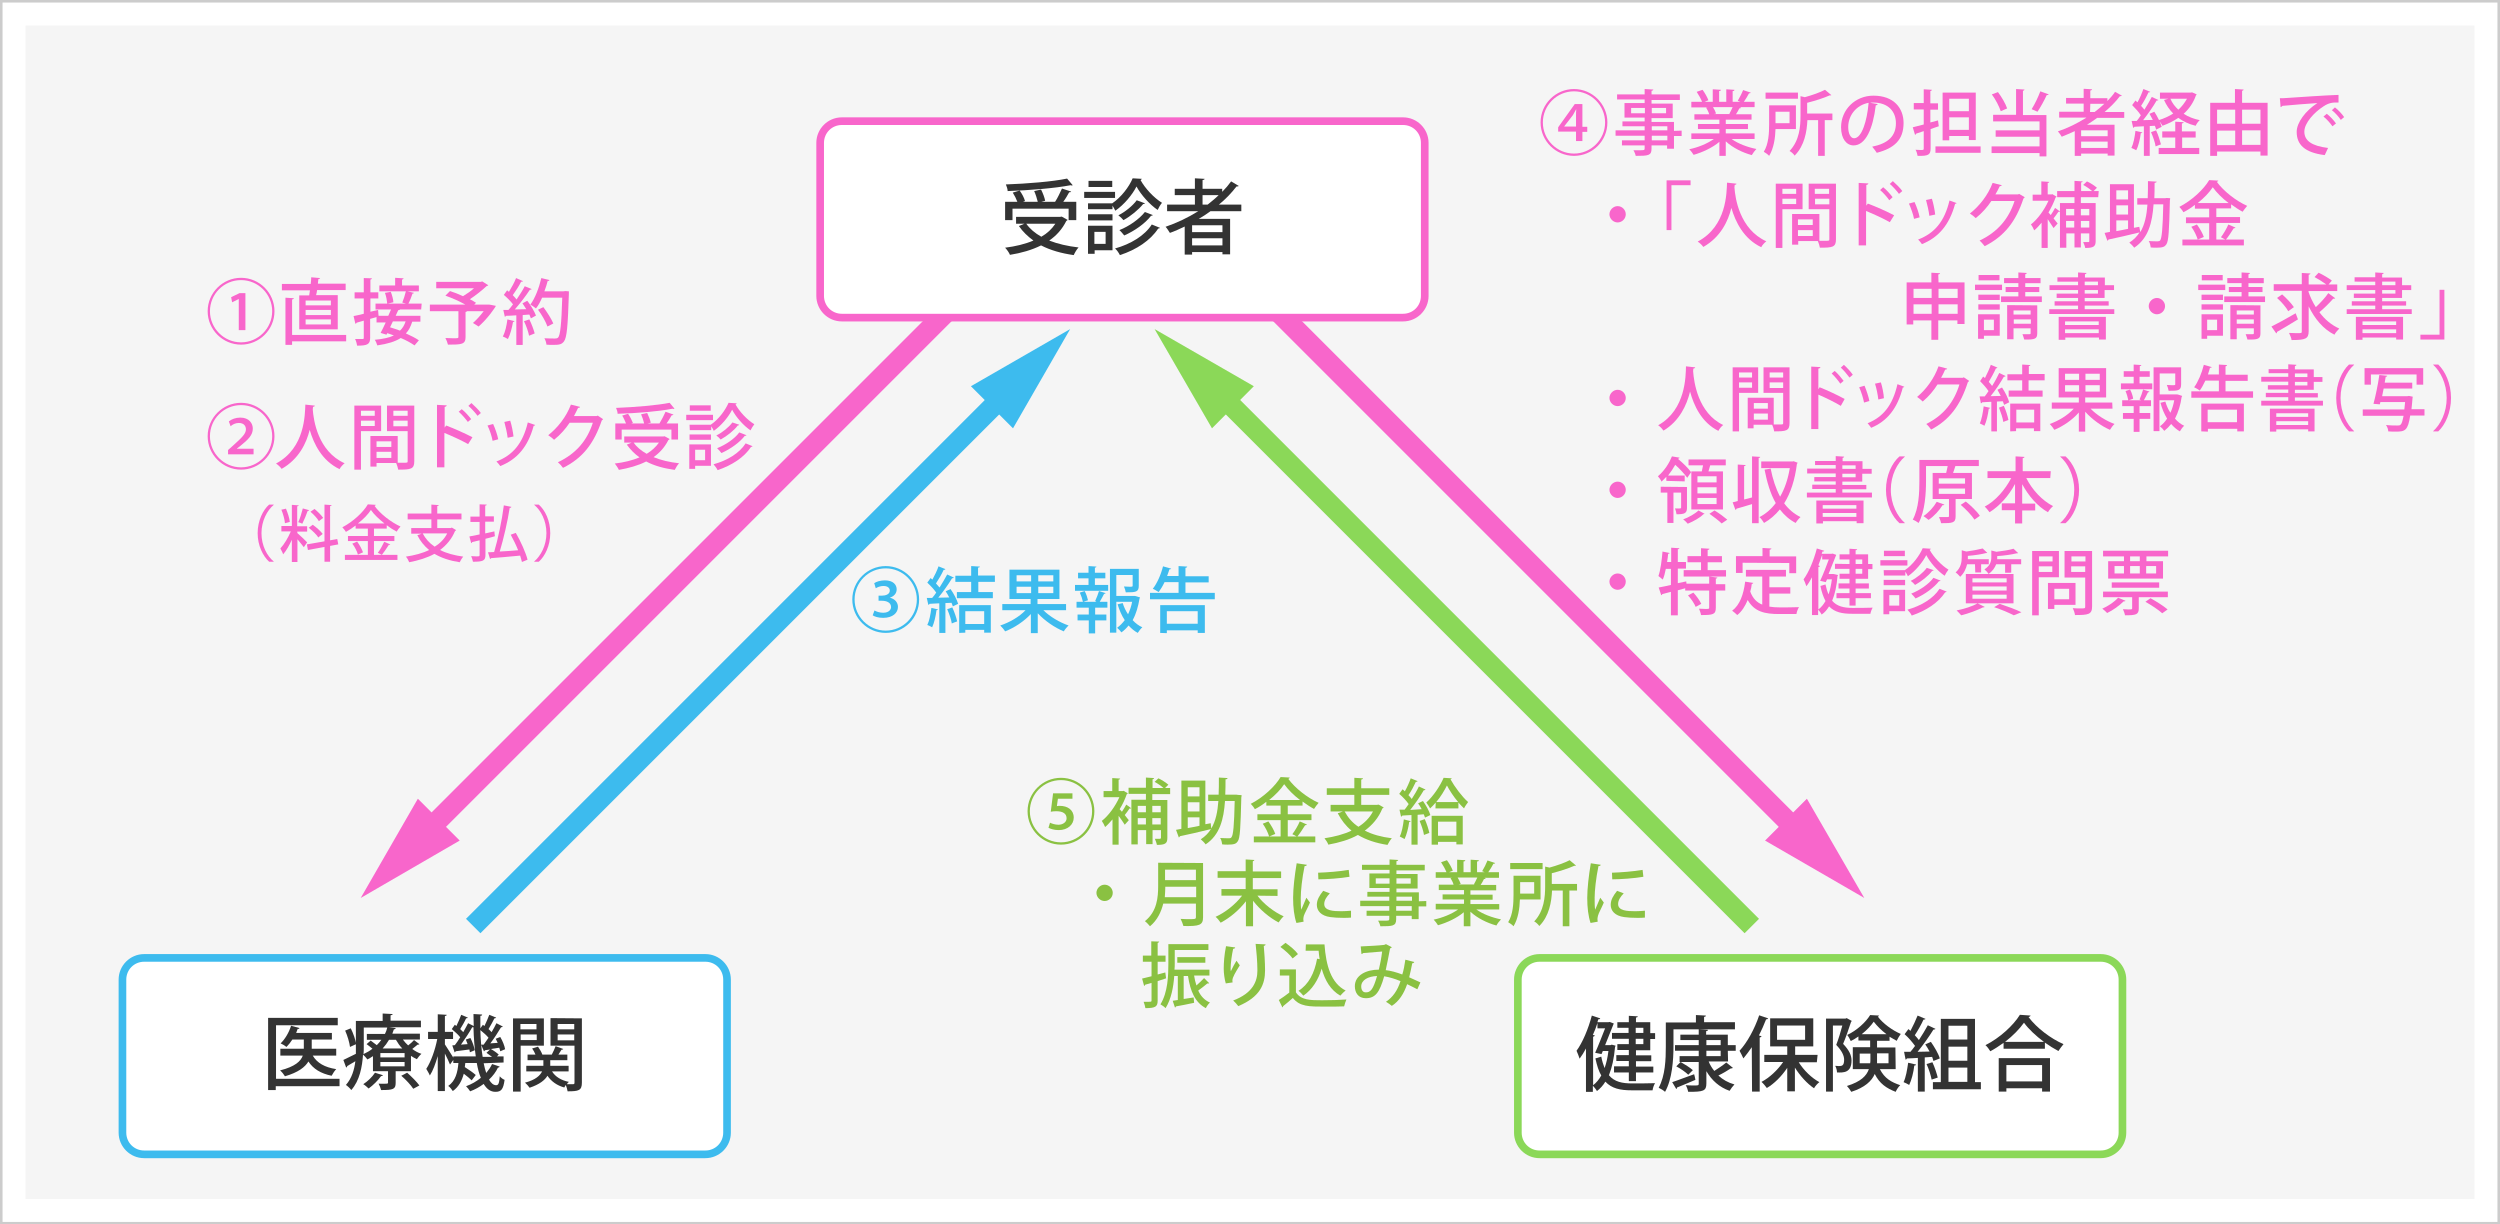 <?xml version="1.0" encoding="utf-8"?>
<!-- Generator: Adobe Illustrator 25.2.1, SVG Export Plug-In . SVG Version: 6.00 Build 0)  -->
<svg version="1.1" id="レイヤー_1" xmlns="http://www.w3.org/2000/svg" xmlns:xlink="http://www.w3.org/1999/xlink" x="0px"
	 y="0px" viewBox="0 0 980 480" style="enable-background:new 0 0 980 480;" xml:space="preserve">
<rect x="0" y="0" width="980" height="480" fill="#808080" stroke="none"/>
<style type="text/css">
	.st0{fill:#FFFFFF;}
	.st1{fill:#CCCCCC;}
	.st2{fill:#F5F5F5;}
	.st3{fill:none;}
	.st4{fill:none;stroke:#F866CB;stroke-width:8;stroke-miterlimit:10;}
	.st5{fill:#F866CB;}
	.st6{fill:none;stroke:#8BD858;stroke-width:8;stroke-miterlimit:10;}
	.st7{fill:#8BD858;}
	.st8{fill:none;stroke:#3DBBEE;stroke-width:8;stroke-miterlimit:10;}
	.st9{fill:#3DBBEE;}
	.st10{fill:#333333;}
	.st11{fill:#8AC142;}
</style>
<g id="レイヤー_1_1_">
	<g>
		<rect x="0.5" y="0.5" class="st0" width="979" height="479"/>
		<path class="st1" d="M979,1v478H1V1H979 M980,0H0v480h980V0L980,0z"/>
	</g>
	<g>
		<rect x="10" y="10" class="st2" width="960" height="460"/>
	</g>
</g>
<g id="レイヤー_2_1_">
	<g>
		<line class="st3" x1="496.7" y1="117.9" x2="730.8" y2="352"/>
		<g>
			<line class="st4" x1="496.7" y1="117.9" x2="705.7" y2="326.9"/>
			<g>
				<polygon class="st5" points="691.9,329.5 730.8,352 708.3,313.1 				"/>
			</g>
		</g>
	</g>
	<g>
		<line class="st3" x1="452.6" y1="129" x2="686.7" y2="363"/>
		<g>
			<line class="st6" x1="477.7" y1="154" x2="686.7" y2="363"/>
			<g>
				<polygon class="st7" points="475.1,167.9 452.6,129 491.5,151.4 				"/>
			</g>
		</g>
	</g>
	<g>
		<line class="st3" x1="375.4" y1="117.9" x2="141.4" y2="352"/>
		<g>
			<line class="st4" x1="375.4" y1="117.9" x2="166.4" y2="326.9"/>
			<g>
				<polygon class="st5" points="163.8,313.1 141.4,352 180.2,329.5 				"/>
			</g>
		</g>
	</g>
	<g>
		<g>
			<line class="st8" x1="394.5" y1="154" x2="185.5" y2="363"/>
			<g>
				<polygon class="st9" points="380.6,151.4 419.5,129 397.1,167.9 				"/>
			</g>
		</g>
	</g>
	<g>
		<g>
			<path class="st0" d="M330,124.5c-4.7,0-8.5-3.8-8.5-8.5V56c0-4.7,3.8-8.5,8.5-8.5h220c4.7,0,8.5,3.8,8.5,8.5v60
				c0,4.7-3.8,8.5-8.5,8.5H330z"/>
			<path class="st5" d="M550,49c3.9,0,7,3.1,7,7v60c0,3.9-3.1,7-7,7H330c-3.9,0-7-3.1-7-7V56c0-3.9,3.1-7,7-7H550 M550,46H330
				c-5.5,0-10,4.5-10,10v60c0,5.5,4.5,10,10,10h220c5.5,0,10-4.5,10-10V56C560,50.5,555.5,46,550,46L550,46z"/>
		</g>
		<g>
			<path class="st10" d="M416.2,84.9l2.3,1.3c-0.1,0.2-0.3,0.3-0.5,0.4c-1.6,3.2-3.8,5.7-6.7,7.7c3.3,1.3,7.2,2.2,11.5,2.7
				c-0.7,0.7-1.5,2.1-1.9,3c-4.9-0.7-9.1-1.9-12.8-3.8c-3.6,1.8-7.8,3-12.2,3.7c-0.3-0.8-1.2-2.1-1.9-2.8c4-0.5,7.8-1.4,11.1-2.8
				c-2.2-1.6-4.2-3.5-5.7-5.7l2.2-0.9h-3.3V85h17.3L416.2,84.9z M396.9,81.8v4.5H394v-7.2h4.8c-0.4-1.1-1.1-2.5-1.8-3.6l2.7-0.8
				c0.9,1.2,1.8,2.9,2.1,4.1l-0.8,0.3h5.8c-0.3-1.2-0.8-2.9-1.4-4.2l2.7-0.6c0.7,1.4,1.4,3.2,1.6,4.4l-1.5,0.4h5.4
				c1-1.5,2-3.7,2.7-5.2l3.6,1.2c-0.1,0.2-0.4,0.3-0.8,0.3c-0.6,1.1-1.4,2.5-2.3,3.7h5.1v7.2h-3v-4.5L396.9,81.8L396.9,81.8z
				 M420.5,72.6c-0.1,0.1-0.2,0.1-0.4,0.1c-0.1,0-0.3,0-0.4-0.1c-6.2,1.2-16.2,2-24.7,2.3c0-0.8-0.4-1.9-0.7-2.6
				c8.4-0.3,18.3-1.1,24-2.3L420.5,72.6z M402.3,87.7c1.4,2,3.4,3.7,5.9,5.1c2.3-1.3,4.1-3,5.5-5.1H402.3z"/>
			<path class="st10" d="M437.1,75.2v2.4H425v-2.4H437.1z M436.1,88.5v9.6h-7v1.4h-2.6v-11H436.1z M426.5,79.7h9.5
				c3.4-2.3,6.6-6.4,8-9.8l3.6,0.2c-0.1,0.2-0.3,0.4-0.5,0.5c1.8,3.3,5.3,7,8.4,8.9c-0.6,0.7-1.3,1.9-1.7,2.8
				c-3.2-2.2-6.5-5.9-8.3-9.2c-1.6,3.2-4.8,7.1-8.3,9.5c-0.3-0.6-0.7-1.4-1.1-2V82h-9.6L426.5,79.7L426.5,79.7z M426.5,86.4V84h9.6
				v2.4H426.5z M436,70.9v2.4h-9.3v-2.4H436z M433.5,90.9H429v4.7h4.4V90.9z M454.7,89.3c-0.1,0.2-0.4,0.3-0.7,0.3
				c-3,4.6-8.5,8.3-15,10.4c-0.4-0.8-1.1-1.9-1.9-2.6c6.1-1.7,11.6-5,14.4-9.4L454.7,89.3z M448.8,79.7c-0.1,0.2-0.3,0.3-0.7,0.3
				c-1.8,2.2-4.8,4.7-7.7,6.3c-0.5-0.6-1.3-1.4-2-1.9c2.6-1.3,5.6-3.7,7.2-5.9L448.8,79.7z M451.9,84.3c-0.1,0.2-0.4,0.3-0.7,0.3
				c-2.3,3-6.4,5.9-10.5,7.7c-0.5-0.6-1.2-1.5-1.9-2.1c3.8-1.5,7.8-4.3,10-7.1L451.9,84.3z"/>
			<path class="st10" d="M486.6,82.8h-12.1c-1.5,1.1-3,2.1-4.6,3h12.3v13.9h-3v-0.9h-11.9v1h-2.9v-11c-1.9,0.9-3.8,1.8-5.8,2.5
				c-0.4-0.6-1.1-1.8-1.7-2.4c4.4-1.5,8.8-3.6,12.8-6.1h-12.2v-2.6h10.9v-3.7h-7.9V74h7.9v-4.1l3.8,0.2c0,0.3-0.3,0.4-0.8,0.5V74
				h7.7v1.2c1.3-1.3,2.5-2.7,3.5-4.1l3,1.8c-0.1,0.1-0.4,0.2-0.6,0.2c-0.1,0-0.2,0-0.3,0c-2,2.6-4.3,5-6.9,7.1h8.8L486.6,82.8
				L486.6,82.8z M479.2,91v-2.7h-11.9V91H479.2z M467.3,96.2h11.9v-2.8h-11.9V96.2z M471.4,80.2h2c1.5-1.2,3-2.4,4.3-3.7h-6.3V80.2z
				"/>
		</g>
	</g>
	<g>
		<g>
			<path class="st0" d="M56.5,452.5c-4.7,0-8.5-3.8-8.5-8.5v-60c0-4.7,3.8-8.5,8.5-8.5h220c4.7,0,8.5,3.8,8.5,8.5v60
				c0,4.7-3.8,8.5-8.5,8.5H56.5z"/>
			<path class="st9" d="M276.5,377c3.9,0,7,3.1,7,7v60c0,3.9-3.1,7-7,7h-220c-3.9,0-7-3.1-7-7v-60c0-3.9,3.1-7,7-7H276.5 M276.5,374
				h-220c-5.5,0-10,4.5-10,10v60c0,5.5,4.5,10,10,10h220c5.5,0,10-4.5,10-10v-60C286.5,378.5,282,374,276.5,374L276.5,374z"/>
		</g>
		<g>
			<path class="st10" d="M189.6,416.8c0.3,1.4,0.6,2.7,1,3.8c0.9-1.1,1.7-2.2,2.3-3.5l3,1c-0.1,0.2-0.3,0.4-0.7,0.4
				c-0.8,1.7-2,3.3-3.5,4.7c0.8,1.4,1.7,2.2,2.8,2.2c0.9,0,1.2-0.8,1.4-3.5c0.5,0.6,1.3,1.2,1.9,1.4c-0.5,3.7-1.3,4.7-3.6,4.7
				c-1.9,0-3.4-1.1-4.6-3.1c-1.6,1.2-3.4,2.2-5.3,2.9c-0.3-0.5-1.1-1.5-1.6-2c2.2-0.8,4.1-1.9,5.8-3.3c-0.7-1.6-1.2-3.5-1.6-5.8
				h-4.5c-0.1,0.5-0.1,1.1-0.2,1.6c1.6,1,3.3,2.2,4.3,3.1l-1.6,2.1c-0.7-0.7-1.9-1.7-3.1-2.6c-0.7,2.6-1.9,5.1-4.3,6.8
				c-0.4-0.6-1.1-1.6-1.8-2c2.9-2,3.7-5.4,4-9h-2v-1.2l-1.3,1.8c-0.4-1-1.2-2.8-2-4.3v14.7h-2.8v-13.7c-0.9,3-1.9,5.8-3.1,7.6
				c-0.3-0.8-1-1.9-1.4-2.6c1.8-2.7,3.5-7.5,4.3-11.7h-3.6v-2.8h3.8v-6.9l3.5,0.2c0,0.3-0.2,0.4-0.7,0.5v6.2h3.2v2.8h-3.2v2.1
				c0.8,1.1,2.5,4,3.3,5.2v-0.5h8.8c-0.5-3.4-0.8-7.3-0.9-11.4c-0.1,0-0.3,0-0.5,0c-1.1,2-2.9,4.7-4.4,6.8l2.6-0.2
				c-0.2-0.6-0.5-1.2-0.7-1.8l1.8-0.6c0.8,1.5,1.5,3.5,1.7,4.8l-1.9,0.8c-0.1-0.4-0.1-0.7-0.2-1.1c-2.1,0.3-4,0.5-5.4,0.7
				c0,0.2-0.2,0.4-0.4,0.4l-0.9-2.7l1-0.1c0.7-0.9,1.4-1.9,2.1-3.1c-0.8-1-2.2-2.3-3.3-3.2l1.2-1.7l0.6,0.5c0.7-1.4,1.4-3.1,1.9-4.4
				l2.6,1.1c-0.1,0.2-0.4,0.3-0.7,0.3c-0.5,1.2-1.5,2.9-2.3,4.2c0.4,0.4,0.8,0.8,1.2,1.2c0.7-1.2,1.3-2.4,1.9-3.5l2.2,1.1
				c0-1.5-0.1-3.1-0.1-4.7l3.4,0.2c0,0.3-0.2,0.5-0.7,0.5c0,1.7,0,3.3,0,4.9l1-1.4c0.2,0.2,0.4,0.3,0.6,0.5c0.7-1.4,1.4-3.1,1.9-4.4
				l2.7,1.1c-0.1,0.2-0.4,0.3-0.7,0.3c-0.6,1.2-1.5,2.9-2.3,4.2c0.4,0.4,0.9,0.8,1.2,1.2c0.7-1.2,1.4-2.4,1.9-3.5l2.5,1.3
				c-0.1,0.2-0.4,0.3-0.7,0.3c-1.1,1.8-2.7,4.4-4.2,6.3l2.9-0.2c-0.3-0.6-0.5-1.1-0.8-1.6l1.8-0.7c0.9,1.5,1.7,3.5,1.9,4.8l-1.9,0.8
				c-0.1-0.4-0.2-0.9-0.4-1.4l-3.3,0.5c1.1,0.6,2.5,1.6,3.1,2.2l-0.7,0.7h2.6v2.4L189.6,416.8L189.6,416.8z M188.6,409.5l1,0
				c0.6-0.8,1.2-1.7,1.9-2.7c-0.8-1-2.1-2.1-3.2-3c0.1,3.8,0.4,7.4,0.9,10.5h3.7c-0.7-0.5-1.5-1.1-2.2-1.6l1.4-1.3l-2,0.3
				c-0.1,0.2-0.2,0.4-0.4,0.4L188.6,409.5z"/>
			<path class="st10" d="M213.2,409.9h-9.1v18h-3v-28.7h12.1L213.2,409.9L213.2,409.9z M210.3,401.4h-6.3v2.1h6.3V401.4z
				 M204.1,407.7h6.3v-2.2h-6.3V407.7z M228.1,399.2v25.2c0,3.1-1.3,3.4-5.6,3.4c-0.1-0.7-0.4-1.7-0.7-2.5c-0.3,0.4-0.4,0.7-0.6,1
				c-2.9-0.8-5.1-2.4-6.6-4.6c-1,1.7-3.1,3.4-7,4.7c-0.4-0.6-1.2-1.5-1.8-2c4.2-1.1,5.9-2.8,6.7-4.4h-6.2v-2.2h6.7v-2.2h-6.2v-2.2
				h3.1c-0.3-0.8-0.8-1.7-1.3-2.4l2.3-0.7c0.7,1,1.4,2.2,1.7,3.1h3.7c0.5-1,1.2-2.4,1.5-3.3l3,1.1c-0.1,0.2-0.3,0.3-0.7,0.3
				c-0.3,0.5-0.8,1.2-1.2,1.9h3.5v2.2h-6.7v2.2h7.2v2.2h-6.5c1.3,2.1,3.6,3.5,6.6,4.1c-0.3,0.2-0.5,0.5-0.8,0.9c1.1,0,2.1,0,2.5,0
				c0.4,0,0.5-0.2,0.5-0.6v-14.5h-9.4v-10.8L228.1,399.2L228.1,399.2z M225.1,401.4h-6.5v2.1h6.5V401.4z M218.6,407.8h6.5v-2.3h-6.5
				V407.8z"/>
		</g>
	</g>
	<g>
		<g>
			<path class="st0" d="M603.5,452.5c-4.7,0-8.5-3.8-8.5-8.5v-60c0-4.7,3.8-8.5,8.5-8.5h220c4.7,0,8.5,3.8,8.5,8.5v60
				c0,4.7-3.8,8.5-8.5,8.5H603.5z"/>
			<path class="st7" d="M823.5,377c3.9,0,7,3.1,7,7v60c0,3.9-3.1,7-7,7h-220c-3.9,0-7-3.1-7-7v-60c0-3.9,3.1-7,7-7H823.5 M823.5,374
				h-220c-5.5,0-10,4.5-10,10v60c0,5.5,4.5,10,10,10h220c5.5,0,10-4.5,10-10v-60C833.5,378.5,829,374,823.5,374L823.5,374z"/>
		</g>
		<g>
			<path class="st10" d="M631.8,409.5l1.5,0.4c0,0.2-0.1,0.3-0.2,0.5c-0.4,4.5-1.2,8.1-2.4,11.1c2.2,2.6,5.2,3.2,9.1,3.2
				c1.2,0,7.5,0,9-0.1c-0.5,0.7-0.9,2-1,2.8h-8.2c-4.5,0-7.8-0.7-10.3-3.4c-0.9,1.5-2,2.7-3.3,3.7c-0.3-0.6-1.1-1.6-1.6-2.1v2.4
				h-2.7v-17c-0.8,1.5-1.6,2.8-2.5,4c-0.2-0.8-0.9-2.4-1.2-3.1c2.3-3.1,4.6-8.5,6-13.8l3.3,1.1c-0.1,0.3-0.4,0.4-0.8,0.4l-0.3,1.1
				h4.3l0.5-0.1l1.6,0.6l-3.4,8.5h2.1L631.8,409.5z M625.2,405.9c-0.1,0.2-0.3,0.4-0.7,0.5v19c1.2-0.9,2.3-2.2,3.2-3.8
				c-1-1.7-1.7-3.9-2.3-6.7l2.3-0.7c0.3,1.7,0.8,3.2,1.3,4.5c0.7-2,1.2-4.2,1.5-6.7h-2.2l-0.5,1.2l-2.5-0.5c1.3-2.9,2.8-6.8,3.9-9.6
				h-3v-2.1c-0.5,1.6-1.1,3.2-1.8,4.7L625.2,405.9z M638.4,404.9v-2H634v-2.2h4.5v-2.5l3.5,0.2c0,0.3-0.2,0.4-0.7,0.5v1.8h5.6v4.3
				h1.9v2.3h-1.9v4.4h-5.6v2h6v2.3h-6v2.1h6.8v2.3h-6.8v3.4h-2.8v-3.4h-5.8V418h5.8v-2.1h-4.9v-2.3h4.9v-2H634v-2.3h4.5v-2.1h-6.6
				v-2.3L638.4,404.9L638.4,404.9z M644.2,402.9h-3v2h3V402.9z M644.2,409.3v-2.1h-3v2.1H644.2z"/>
			<path class="st10" d="M680.1,400.8v2.7H656v6.8c0,5.1-0.5,12.8-3.3,17.7c-0.5-0.5-1.8-1.3-2.5-1.6c2.6-4.7,2.8-11.3,2.8-16.1
				v-9.5h11.8v-2.9l3.9,0.2c0,0.3-0.2,0.5-0.7,0.5v2.1H680.1z M655.5,424.2c2.2-0.7,5.4-2,8.6-3.1c0.2,0.6,0.3,1.2,0.5,2.2
				c-2.6,1.1-5.4,2.3-7.2,3c0,0.3-0.1,0.5-0.3,0.6L655.5,424.2z M677.4,416.1h-7.6c0.5,1.3,1.3,2.6,2.2,3.7c1.6-1,3.5-2.3,4.7-3.3
				l2.6,2.1c-0.1,0.1-0.3,0.2-0.5,0.2c-0.1,0-0.2,0-0.3,0c-1.2,0.8-3.2,2-4.9,2.8c1.7,1.6,3.8,2.8,6.3,3.5c-0.6,0.6-1.4,1.7-1.9,2.5
				c-4-1.4-7-4.1-9.1-7.7v4.8c0,3-1.2,3.3-7.1,3.3c-0.2-0.7-0.5-1.9-1-2.6c1.2,0.1,2.4,0.1,3.3,0.1c1.6,0,1.8,0,1.8-0.7v-8.5h-7.5
				V414h7.5v-2.1h-9.3v-2.2h9.3v-2h-7.2v-2.1h7.2v-2.1l3.6,0.2c0,0.3-0.2,0.5-0.7,0.5v1.4h8.5v4.1h3.1v2.2h-3.1L677.4,416.1
				L677.4,416.1z M661.8,421.3c-1-1-3-2.4-4.7-3.3l1.7-1.7c1.6,0.9,3.7,2.2,4.8,3.2L661.8,421.3z M668.9,407.7v2h5.6v-2H668.9z
				 M668.9,411.9v2.1h5.6v-2.1H668.9z"/>
			<path class="st10" d="M686.7,410.5c-1.1,1.6-2.2,3.1-3.3,4.4c-0.3-0.7-1.1-2.3-1.5-3c2.9-3.1,5.9-8.5,7.7-13.9l3.5,1.2
				c-0.1,0.3-0.4,0.4-0.8,0.4c-0.8,2.1-1.8,4.3-2.8,6.3l1,0.3c0,0.3-0.3,0.4-0.7,0.5v21.2h-3L686.7,410.5L686.7,410.5z M712.2,416.4
				h-7.1c2,3.2,5.1,6.2,8.1,7.8c-0.7,0.5-1.7,1.6-2.1,2.4c-2.7-1.8-5.5-4.9-7.5-8.1v9.3h-3v-9.2c-2.2,3.3-5.1,6.2-8,7.9
				c-0.5-0.7-1.4-1.8-2.1-2.4c3.1-1.6,6.3-4.6,8.5-7.8h-7.4v-2.8h9v-3.3h-6.7v-11h16.9v11h-7.1v3.3h8.8L712.2,416.4L712.2,416.4z
				 M696.6,402v5.6h11V402H696.6z"/>
			<path class="st10" d="M723.9,399.1l2,1.1c-0.1,0.2-0.2,0.3-0.3,0.4c-0.8,2.5-2,6-3.1,8.6c2.4,2.5,3.3,4.5,3.3,6.5
				c0,4.9-3.2,4.8-5.7,4.7c0-0.8-0.3-1.9-0.7-2.6c0.5,0,1,0.1,1.4,0.1c1.2,0,2.1-0.1,2.1-2.5c0-1.6-0.9-3.5-3.1-5.8
				c0.9-2.3,1.8-5.3,2.4-7.6h-3.7v25.9h-2.7v-28.6h7.6L723.9,399.1z M743.1,419.1h-6.2c1.9,3.7,4.5,5.1,8,6.3
				c-0.7,0.6-1.4,1.7-1.8,2.6c-3.6-1.4-6.3-3.2-8.2-7c-1.2,2.8-3.9,5.3-9.2,7c-0.3-0.6-1.2-1.8-1.7-2.3c5.5-1.7,7.7-4,8.6-6.6h-6.3
				v-8.6h6.8v-2.6h-4.6v-1.6c-1,0.7-2,1.3-3,1.8c-0.3-0.7-0.9-1.8-1.4-2.4c3.7-1.7,7.3-5,9-7.8l3.5,0.2c-0.1,0.2-0.3,0.4-0.5,0.4
				c2,2.7,5.7,5.4,9,6.8c-0.5,0.7-1.2,1.8-1.6,2.7c-0.9-0.5-1.8-1-2.8-1.6v1.6h-4.9v2.6h7.2L743.1,419.1L743.1,419.1z M729,416.8
				h4.1c0.1-0.5,0.1-1,0.1-1.4v-2.4H729V416.8z M739.5,405.4c-2-1.5-3.7-3.2-5-4.9c-1.1,1.6-2.7,3.3-4.7,4.9H739.5z M740.3,412.9
				h-4.5v2.5c0,0.5,0,0.9,0,1.4h4.5L740.3,412.9L740.3,412.9z"/>
			<path class="st10" d="M751.1,417.3c-0.1,0.3-0.3,0.4-0.7,0.4c-0.3,2.7-1.1,5.8-2,7.6c-0.6-0.4-1.5-0.8-2.2-1.1
				c0.9-1.8,1.4-4.8,1.8-7.6L751.1,417.3z M757.9,415.9c-0.1-0.5-0.3-1-0.5-1.6l-2.9,0.2v13.4h-2.7v-13.2c-1.6,0.1-3.1,0.2-4.3,0.2
				c-0.1,0.3-0.3,0.4-0.5,0.5l-0.6-3.1l2.5,0c0.6-0.7,1.2-1.5,1.8-2.3c-1-1.4-2.6-3.3-4.1-4.6l1.5-2l0.8,0.7c1-1.9,2.1-4.2,2.8-6
				l3.1,1.3c-0.1,0.2-0.4,0.3-0.8,0.3c-0.8,1.8-2.2,4.3-3.4,6.1c0.6,0.7,1.2,1.3,1.6,1.9c1.3-2,2.6-4.1,3.5-5.8l3,1.4
				c-0.1,0.2-0.4,0.3-0.8,0.3c-1.6,2.6-4,6-6.2,8.7l4.7-0.1c-0.5-1-1.1-1.9-1.7-2.8l2.2-1c1.4,2,3,4.7,3.5,6.5L757.9,415.9z
				 M757.5,416.4c0.9,1.9,1.7,4.4,2.1,6c-0.7,0.2-1.3,0.5-2.4,0.8c-0.3-1.6-1.1-4.2-2-6.1L757.5,416.4z M774.2,424.2h2.3v2.8h-18.8
				v-2.8h3.1v-24.8h13.4V424.2z M771.2,402.1h-7.4v5.4h7.4V402.1z M771.2,415.8v-5.5h-7.4v5.5H771.2z M763.8,418.5v5.6h7.4v-5.6
				H763.8z"/>
			<path class="st10" d="M785.4,408.8c-1.7,1.2-3.5,2.4-5.2,3.3c-0.4-0.7-1.2-1.8-1.9-2.4c5.6-2.8,11-7.8,13.5-11.9l4.2,0.3
				c-0.1,0.3-0.4,0.5-0.8,0.6c3.1,4.2,8.8,8.5,13.7,10.6c-0.7,0.8-1.4,1.8-2,2.7c-1.7-0.9-3.5-2-5.3-3.3v2.4h-16.2V408.8z
				 M783.5,427.9v-13.1h20.1v13.1h-3.1v-1.3h-14v1.3H783.5z M801.2,408.4c-3.1-2.3-6-5-7.8-7.5c-1.7,2.4-4.3,5.1-7.4,7.5H801.2z
				 M800.5,417.5h-14v6.4h14V417.5z"/>
		</g>
	</g>
	<g>
		<path class="st5" d="M94.5,135.1c-7.2,0-13.1-5.9-13.1-13.1c0-7.2,5.9-13.1,13.1-13.1s13.1,5.9,13.1,13.1
			C107.6,129.3,101.6,135.1,94.5,135.1z M82.3,122c0,6.7,5.5,12.2,12.2,12.2s12.2-5.5,12.2-12.2c0-6.7-5.5-12.2-12.2-12.2
			C87.7,109.8,82.3,115.3,82.3,122z M93.6,117.2L93.6,117.2l-2.6,1.3l-0.4-2l3.3-1.6h2.3v14.5h-2.6L93.6,117.2L93.6,117.2z"/>
		<path class="st5" d="M117.3,115.8h3.9c0.1-0.6,0.2-1.3,0.3-2h-11v-2.5h11.3c0.1-0.9,0.2-1.8,0.2-2.6l3.5,0.3
			c-0.1,0.2-0.3,0.4-0.7,0.4c-0.1,0.6-0.1,1.2-0.2,1.8h10.9v2.5h-11.2c-0.1,0.7-0.2,1.4-0.4,2h8.5v13.4h-15.1
			C117.3,129.2,117.3,115.8,117.3,115.8z M135.7,131.3v2.5h-21.2v1.4h-2.6v-18.5l3.3,0.2c0,0.2-0.2,0.4-0.7,0.5v13.9H135.7z
			 M129.7,119.7v-1.9h-9.9v1.9H129.7z M129.7,123.5v-2h-9.9v2H129.7z M129.7,127.2v-2h-9.9v2H129.7z"/>
		<path class="st5" d="M165.1,121.3h-8.3c-0.1,0.2-0.3,0.3-0.7,0.3c-0.3,0.7-0.6,1.4-1,2.2h9.7v2.3h-3.2c-0.6,1.8-1.3,3.4-2.5,4.6
			c2,0.9,3.8,1.8,5.1,2.7l-1.7,2c-1.3-0.9-3.2-2-5.4-2.9c-2.2,1.4-5.1,2.3-9.2,2.9c-0.2-0.7-0.6-1.7-1-2.2c3.2-0.3,5.6-0.8,7.5-1.7
			c-0.9-0.3-1.8-0.7-2.6-0.9l-0.3,0.6l-2.3-0.7c0.6-1.1,1.3-2.6,2-4.1h-3.6v-2.1l-2.5,0.7v7.4c0,2.6-1.1,3.1-5.1,3.1
			c-0.1-0.7-0.4-1.8-0.8-2.6c0.6,0,1.3,0,1.8,0h1.1c0.4,0,0.5-0.1,0.5-0.5v-6.7l-2.8,0.8c-0.1,0.2-0.2,0.4-0.5,0.4l-0.7-3
			c1.1-0.2,2.5-0.5,4-0.9V117H139v-2.4h3.6v-5.6l3.2,0.1c0,0.2-0.2,0.4-0.6,0.5v5h3.1v2.4h-3.1v5.2l3-0.7l0.2,2.3l-0.1,0h3.9
			l1.1-2.5h-6.1V119h4.6c-0.1-1.1-0.4-2.9-0.9-4.2l2.3-0.4c0.5,1.3,1,3.1,1,4.1L152,119h7.1l-1.4-0.4c0.5-1.2,1.1-3.1,1.4-4.4h-10.4
			v-2.3h6.2v-3l3.3,0.2c0,0.2-0.2,0.4-0.6,0.5v2.3h6.6v2.3h-4.5l2.6,0.6c-0.1,0.2-0.3,0.3-0.6,0.3c-0.4,1.2-1,2.8-1.6,3.9h5.2
			L165.1,121.3L165.1,121.3z M154,126c-0.4,0.8-0.8,1.6-1.1,2.3c1.2,0.4,2.6,0.8,3.9,1.3c1-0.9,1.7-2.1,2.2-3.6L154,126L154,126z"/>
		<path class="st5" d="M192.4,119.5l2,0.4c-0.3,0.6-3.1,4.9-6.8,8.1l-2.2-1.4c1.4-1.2,2.9-2.9,4.2-4.6h-6.5
			c-0.1,0.1-0.2,0.2-0.6,0.3v9.8c0,2.9-1.5,3-6.9,3c-0.2-0.8-0.6-1.9-1-2.6c1.1,0,2.2,0.1,3.1,0.1c1.9,0,2,0,2-0.6v-10h-11.2v-2.6
			h13.9c-2.3-1.3-5.2-2.6-7.8-3.5l1.8-1.8c1.6,0.5,3.4,1.2,5.1,2c1.5-0.9,3.1-2,4.3-3.1h-14.8v-2.5h17.5l0.5-0.2l2.4,1.5
			c-0.1,0.2-0.4,0.3-0.6,0.3c-1.7,1.6-4.2,3.6-6.6,5.2c0.9,0.5,1.7,0.9,2.4,1.4l-0.7,0.7h5.8L192.4,119.5z"/>
		<path class="st5" d="M201.7,125.9c-0.1,0.2-0.2,0.3-0.6,0.3c-0.4,2.4-1.1,5-2,6.7c-0.5-0.3-1.4-0.8-2-1c0.9-1.6,1.5-4.2,1.8-6.7
			L201.7,125.9z M208.4,113.3c-0.1,0.2-0.3,0.3-0.7,0.3c-1.5,2.3-3.8,5.3-5.9,7.7l4.5-0.1c-0.5-0.8-1-1.6-1.5-2.3
			c0.8-0.4,1.4-0.7,1.9-1c1.4,1.8,2.8,4.2,3.4,5.8c-0.9,0.5-1.5,0.8-2,1.1c-0.1-0.4-0.4-1-0.6-1.5l-2.6,0.2v11.7h-2.5v-11.6
			c-1.5,0.1-2.9,0.2-4.1,0.2c-0.1,0.2-0.2,0.4-0.4,0.4l-0.6-2.7l2,0c0.6-0.6,1.2-1.4,1.8-2.2c-0.9-1.2-2.4-2.7-3.6-3.7l1.3-1.8
			c0.2,0.2,0.5,0.4,0.7,0.6c1-1.6,2.2-3.8,2.8-5.4l2.7,1.2c-0.1,0.2-0.4,0.3-0.7,0.2c-0.8,1.6-2.2,3.8-3.3,5.3
			c0.6,0.6,1.1,1.2,1.5,1.7c1.2-1.8,2.4-3.6,3.2-5.2L208.4,113.3z M207.4,131.6c-0.3-1.5-1.1-3.9-2-5.7l2.1-0.7
			c0.9,1.8,1.7,4,2.1,5.5L207.4,131.6z M221.6,114.1l1.4,0.1c0,0.2,0,0.6,0,0.9c-0.4,12.9-0.8,17.2-1.9,18.7
			c-0.9,1.2-1.8,1.4-4.3,1.4c-0.8,0-1.7,0-2.6-0.1c0-0.7-0.4-1.8-0.8-2.5c1.9,0.1,3.5,0.1,4.2,0.1c0.6,0,0.9-0.1,1.2-0.4
			c0.8-0.9,1.3-5.1,1.6-15.6h-7.9c-0.7,1.6-1.5,3.1-2.4,4.2c-0.5-0.4-1.5-1.1-2.2-1.5c1.8-2.4,3.4-6.5,4.3-10.4l3.2,0.8
			c-0.1,0.2-0.3,0.4-0.7,0.3c-0.3,1.3-0.8,2.7-1.3,4.1h7.5L221.6,114.1z M213,120.4c1.5,2,3.2,4.7,3.9,6.4l-2.3,1.2
			c-0.6-1.8-2.2-4.6-3.7-6.6L213,120.4z"/>
		<path class="st5" d="M94.5,184.1c-7.2,0-13.1-5.9-13.1-13.1s5.9-13.1,13.1-13.1s13.1,5.9,13.1,13.1
			C107.6,178.3,101.6,184.1,94.5,184.1z M82.3,171c0,6.7,5.5,12.2,12.2,12.2s12.2-5.5,12.2-12.2c0-6.7-5.5-12.2-12.2-12.2
			C87.7,158.8,82.3,164.3,82.3,171z M89.4,178.1v-1.7l1.7-1.5c3.9-3.5,5.3-4.9,5.3-6.6c0-1.2-0.7-2.5-2.8-2.5
			c-1.3,0-2.5,0.6-3.2,1.3l-0.7-1.9c1.1-0.9,2.7-1.5,4.5-1.5c3.5,0,4.9,2.3,4.9,4.3c0,2.6-1.8,4.3-5,6.9l-1.2,0.9v0.1h6.5v2.2
			L89.4,178.1L89.4,178.1z"/>
		<path class="st5" d="M123.4,159c0,0.3-0.3,0.4-0.7,0.5l-0.1,1c0.3,4.2,2,16.4,12.5,21.1c-0.8,0.6-1.6,1.5-2,2.3
			c-6.9-3.3-10.1-9.9-11.7-15.4c-1.3,5.3-4.3,11.5-11,15.3c-0.5-0.7-1.3-1.5-2.2-2.1c11.5-6.1,11.3-19.4,11.5-23.1L123.4,159z"/>
		<path class="st5" d="M149.4,169h-7.9v15.1h-2.6V159h10.5V169z M146.9,161h-5.4v2h5.4V161z M141.5,167h5.4v-2.1h-5.4V167z
			 M162.4,159v21.8c0,3.1-1.3,3.3-6.3,3.3c-0.1-0.7-0.5-1.9-0.8-2.6h-7.7v1.4h-2.4v-12h10.7v10.5c0.7,0,1.4,0,2,0
			c1.9,0,1.9,0,1.9-0.7V169h-8.1v-10L162.4,159L162.4,159z M153.4,173h-5.8v2.2h5.8V173z M147.6,179.5h5.8v-2.4h-5.8V179.5z
			 M159.8,161h-5.6v2h5.6V161z M154.2,167.1h5.6v-2.2h-5.6V167.1z"/>
		<path class="st5" d="M183.5,174.1c-2.6-1.5-6.4-3.2-9.3-4.4v13.5h-2.9v-24.5l3.8,0.2c0,0.3-0.3,0.5-0.8,0.6v8.1l0.6-0.8
			c3.2,1.2,7.4,3.1,10.3,4.6L183.5,174.1z M181,160.4c1.2,0.9,2.8,2.7,3.7,3.9l-1.3,1.1c-0.8-1.1-2.4-3-3.6-4L181,160.4z M184.8,158
			c1.2,1.1,2.9,2.7,3.7,3.9l-1.3,1.1c-0.8-1.1-2.4-2.9-3.6-3.9L184.8,158z"/>
		<path class="st5" d="M193.3,166.2c0.8,1.7,1.7,4.3,2,6l-2.2,0.6c-0.3-1.7-1.1-4.2-2-6L193.3,166.2z M209.8,166.6
			c-0.1,0.2-0.3,0.3-0.6,0.3c-2.2,8.2-6.5,13.2-13.1,15.8c-0.3-0.5-1-1.3-1.5-1.8c6.3-2.4,10.3-6.9,12.3-15.3L209.8,166.6z
			 M200,164.9c0.6,1.8,1.1,4.5,1.3,6.2l-2.3,0.5c-0.2-1.8-0.8-4.4-1.3-6.2L200,164.9z"/>
		<path class="st5" d="M236.4,164.3c-0.1,0.2-0.3,0.4-0.5,0.5c-3.1,9.1-7.5,14.8-15.2,18.6c-0.4-0.6-1.3-1.6-2-2.2
			c7.2-3.4,11.5-8.6,13.7-15.5h-9.1c-1.5,2.3-3.7,4.8-6.1,6.7c-0.5-0.5-1.5-1.3-2.3-1.8c3.7-2.9,7.1-7.2,8.9-12l3.6,0.9
			c-0.1,0.3-0.4,0.4-0.8,0.4c-0.5,1.1-1.1,2.2-1.6,3.2h8.9l0.4-0.2L236.4,164.3z"/>
		<path class="st5" d="M260.5,171l2,1.1c-0.1,0.2-0.3,0.3-0.5,0.4c-1.4,2.8-3.4,5-5.8,6.7c2.9,1.2,6.3,2,10,2.4
			c-0.6,0.6-1.3,1.8-1.7,2.6c-4.3-0.6-8-1.6-11.2-3.3c-3.1,1.6-6.8,2.6-10.7,3.3c-0.3-0.7-1.1-1.9-1.6-2.5c3.5-0.4,6.8-1.2,9.7-2.4
			c-2-1.4-3.6-3.1-5-5l1.9-0.8h-2.9v-2.4H260L260.5,171z M243.7,168.4v3.9h-2.5V166h4.2c-0.4-0.9-0.9-2.2-1.5-3.1l2.3-0.7
			c0.8,1.1,1.5,2.6,1.9,3.6l-0.7,0.2h5.1c-0.2-1-0.7-2.5-1.2-3.6l2.4-0.5c0.6,1.2,1.2,2.8,1.4,3.8l-1.3,0.3h4.7
			c0.8-1.3,1.8-3.2,2.4-4.6l3.1,1.1c-0.1,0.2-0.3,0.3-0.7,0.3c-0.5,0.9-1.3,2.2-2,3.2h4.5v6.3h-2.6v-3.9L243.7,168.4L243.7,168.4z
			 M264.4,160.2c-0.1,0.1-0.2,0.1-0.3,0.1c-0.1,0-0.2,0-0.4-0.1c-5.5,1.1-14.2,1.8-21.6,2c0-0.7-0.3-1.7-0.6-2.3c7.4-0.3,16-1,21-2
			L264.4,160.2z M248.4,173.5c1.2,1.8,3,3.2,5.1,4.4c2-1.2,3.6-2.7,4.8-4.4H248.4z"/>
		<path class="st5" d="M279.5,162.6v2.1H269v-2.1H279.5z M278.7,174.2v8.4h-6.2v1.2h-2.3v-9.6L278.7,174.2L278.7,174.2z
			 M270.3,166.5h8.3c3-2,5.7-5.6,7-8.6l3.2,0.2c-0.1,0.2-0.2,0.4-0.5,0.4c1.6,2.9,4.6,6.1,7.4,7.8c-0.5,0.6-1.1,1.6-1.5,2.4
			c-2.8-1.9-5.7-5.2-7.2-8.1c-1.4,2.8-4.2,6.2-7.2,8.3c-0.2-0.5-0.6-1.2-1-1.8v1.5h-8.4L270.3,166.5L270.3,166.5z M270.3,172.4v-2.1
			h8.4v2.1H270.3z M278.6,158.9v2.1h-8.2v-2.1H278.6z M276.4,176.3h-3.9v4.1h3.9V176.3z M295,174.9c-0.1,0.2-0.3,0.3-0.6,0.3
			c-2.7,4.1-7.5,7.2-13.1,9.1c-0.3-0.7-1-1.6-1.6-2.3c5.4-1.5,10.1-4.3,12.6-8.2L295,174.9z M289.8,166.5c-0.1,0.2-0.3,0.3-0.6,0.3
			c-1.5,2-4.2,4.1-6.7,5.5c-0.4-0.5-1.1-1.2-1.7-1.6c2.3-1.1,4.9-3.2,6.3-5.1L289.8,166.5z M292.6,170.6c-0.1,0.2-0.3,0.3-0.6,0.2
			c-2,2.6-5.6,5.2-9.2,6.8c-0.4-0.6-1.1-1.3-1.7-1.9c3.3-1.3,6.9-3.7,8.7-6.2L292.6,170.6z"/>
		<path class="st5" d="M107.3,197.9c-2.6,2.2-4.8,6.3-4.8,11.1c0,4.9,2.2,9,4.8,11.1v0.1h-1.8c-2.4-2.2-4.5-6.3-4.5-11.2
			s2.1-9.1,4.5-11.2h1.8V197.9z"/>
		<path class="st5" d="M116.6,209c0.8,0.7,3.3,3,3.8,3.6l-1.3,1.9c-0.5-0.7-1.6-2-2.5-3.1v8.9h-2.2v-8.7c-1,2.2-2.2,4.3-3.4,5.7
			c-0.2-0.7-0.8-1.7-1.1-2.3c1.5-1.6,3.1-4.3,4.1-6.7h-3.7v-2.1h4.1v-8.3l2.7,0.2c0,0.2-0.2,0.3-0.6,0.4v7.8h3.9v2.1h-3.9L116.6,209
			L116.6,209z M112.1,199.4c0.7,1.7,1.4,3.8,1.5,5.2l-1.9,0.5c-0.1-1.4-0.7-3.6-1.4-5.3L112.1,199.4z M121.2,200
			c-0.1,0.2-0.3,0.3-0.6,0.3c-0.5,1.5-1.4,3.6-2.1,5c-0.4-0.2-1.1-0.5-1.6-0.6c0.7-1.4,1.4-3.8,1.8-5.4L121.2,200z M132.6,213.4
			l-3.2,0.6v6.2h-2.2v-5.8l-6.5,1.2l-0.4-2.2l6.9-1.2v-14.4l2.8,0.2c0,0.2-0.2,0.3-0.6,0.4v13.4l2.8-0.5L132.6,213.4z M122.6,205.7
			c1.4,1,3.1,2.5,3.9,3.6c-1.6,1.2-1.6,1.3-1.7,1.4c-0.7-1.1-2.3-2.7-3.8-3.8L122.6,205.7z M123.3,199.5c1.2,1,2.7,2.5,3.4,3.5
			l-1.7,1.3c-0.6-1.1-2-2.6-3.3-3.7L123.3,199.5z"/>
		<path class="st5" d="M146.6,217.5h9.2v2h-20.6v-2h9v-5.4h-7.8v-2h7.8v-2.9h-4.8V206c-1.2,0.9-2.5,1.8-3.8,2.5
			c-0.3-0.5-0.9-1.3-1.4-1.8c4.2-2.2,8.2-5.9,10-9l3.1,0.2c-0.1,0.2-0.2,0.4-0.5,0.4c2.3,3.2,6.5,6.4,10.2,8.1
			c-0.6,0.6-1.1,1.3-1.5,2c-1.3-0.7-2.6-1.5-3.9-2.5v1.3h-5v2.9h8v2h-8V217.5z M140.3,217.4c-0.3-1.2-1.2-3-2.2-4.3l1.9-0.8
			c1,1.3,1.9,3.1,2.3,4.2L140.3,217.4z M150.7,205.2c-2.1-1.7-4.1-3.5-5.3-5.3c-1.1,1.7-2.9,3.6-5.1,5.3H150.7z M148.1,216.7
			c0.9-1.1,1.9-3,2.5-4.3l2.4,1c-0.1,0.2-0.3,0.2-0.6,0.2c-0.7,1.1-1.8,2.8-2.7,3.9L148.1,216.7z"/>
		<path class="st5" d="M177.1,206.8l1.7,1c-0.1,0.2-0.2,0.3-0.4,0.3c-1.3,3.2-3.4,5.6-5.9,7.5c2.5,1.3,5.6,2.1,9.1,2.6
			c-0.5,0.5-1.1,1.6-1.4,2.2c-3.9-0.6-7.2-1.7-9.9-3.3c-2.9,1.6-6.3,2.6-9.9,3.3c-0.2-0.6-0.8-1.7-1.3-2.2c3.3-0.5,6.5-1.3,9.1-2.6
			c-1.9-1.6-3.5-3.5-4.6-5.8l1.7-0.6h-4.1v-2.2h7.9v-3.4h-9.3v-2.3h9.3v-3.5l2.9,0.2c0,0.2-0.2,0.3-0.6,0.4v2.9h9.5v2.3h-9.5v3.4
			h5.3L177.1,206.8z M165.7,209.1c1.1,2.1,2.6,3.8,4.7,5.2c2.1-1.3,3.8-3,4.9-5.2H165.7z"/>
		<path class="st5" d="M190.2,209.1l3.6-0.8c0.1,0.8,0.1,1.4,0.2,1.9c-1.2,0.4-2.5,0.7-3.7,1v6.3c0,2.3-0.9,2.7-4.9,2.7
			c-0.1-0.6-0.4-1.5-0.7-2.2c0.7,0,1.4,0.1,2,0.1c1.2,0,1.3,0,1.3-0.6v-5.7c-1.1,0.3-2.1,0.5-2.9,0.7c-0.1,0.2-0.2,0.4-0.4,0.4
			l-0.7-2.6l4-0.8v-4.9h-3.6v-2.1h3.6v-4.8l2.8,0.1c0,0.2-0.2,0.4-0.6,0.4v4.2h3.4v2.1h-3.4L190.2,209.1L190.2,209.1z M202.2,208.9
			c1.9,3.3,3.9,7.7,4.6,10.5l-2.2,0.9c-0.2-0.7-0.4-1.6-0.7-2.5c-4.2,0.4-8.6,0.8-11.4,1c-0.1,0.2-0.2,0.3-0.4,0.3l-0.8-2.6l2.4-0.1
			c1.5-5,3.1-12.6,3.8-18.3l3,0.6c-0.1,0.2-0.3,0.4-0.7,0.4c-0.8,5.2-2.4,12.1-3.9,17.1c2.2-0.1,4.8-0.3,7.2-0.5
			c-0.8-2.1-1.9-4.2-2.9-6.1L202.2,208.9z"/>
		<path class="st5" d="M209.4,220.1c2.6-2.2,4.8-6.3,4.8-11.1c0-4.9-2.2-9-4.8-11.1v-0.1h1.8c2.5,2.2,4.5,6.3,4.5,11.2
			s-2.1,9.1-4.5,11.2h-1.8V220.1z"/>
	</g>
	<g>
		<path class="st5" d="M617,61.1c-7.2,0-13.1-5.9-13.1-13.1s5.9-13.1,13.1-13.1s13.1,5.9,13.1,13.1C630.1,55.3,624.2,61.1,617,61.1z
			 M604.8,48c0,6.7,5.5,12.2,12.2,12.2s12.2-5.5,12.2-12.2s-5.5-12.2-12.2-12.2C610.3,35.8,604.8,41.3,604.8,48z M617.8,55.2v-3.6
			h-7v-1.7l6.5-9.1h3v8.9h1.9v2h-1.9v3.6H617.8z M617.8,49.6v-4.4c0-0.6,0-1.6,0.1-2.3h-0.1c-0.4,0.7-0.8,1.5-1.2,2.2l-3.4,4.4v0.1
			H617.8z"/>
		<path class="st5" d="M659.2,51.2v2.1h-3v5h-2.7V57h-6.1v1.3c0,2.7-1.3,2.8-6.2,2.8c-0.1-0.6-0.5-1.6-0.9-2.2c0.8,0,1.6,0,2.3,0
			c1.9,0,2.1,0,2.1-0.7V57h-8.9v-2h8.9v-1.8h-11.4v-2.1h11.4v-1.6h-8.7v-1.9h8.7v-1.5h-7.9v-5.7h7.9v-1.4h-10.8V37h10.8v-2.1
			l3.4,0.2c0,0.2-0.2,0.4-0.7,0.5V37h11.1v2.2h-11.1v1.4h8.3v5.7h-8.3v1.5h8.8v3.5L659.2,51.2L659.2,51.2z M639.4,44.4h5.4v-2.1
			h-5.4V44.4z M653.1,42.3h-5.6v2.1h5.6V42.3z M647.5,49.5v1.6h6.1v-1.6H647.5z M653.6,55v-1.8h-6.1V55H653.6z"/>
		<path class="st5" d="M687.8,54.5h-9c2.5,1.8,6.2,3.2,9.7,3.9c-0.6,0.6-1.4,1.7-1.8,2.4c-3.7-1-7.5-2.9-10.2-5.4v5.7H674v-5.5
			c-2.7,2.3-6.6,4.1-10.1,5.1c-0.4-0.7-1.2-1.7-1.7-2.2c3.4-0.7,7.1-2.2,9.6-4h-8.8v-2.2H674v-1.7h-8.4v-2h8.4v-1.7h-9.8v-2.1h5.8
			c-0.2-0.8-0.7-1.8-1.2-2.6l0.7-0.1v0l-6.5,0v-2.2h4.2c-0.4-1.1-1.3-2.7-2.1-3.9l2.3-0.8c0.9,1.2,1.9,3,2.3,4.1l-1.5,0.6h3.2v-4.9
			l3.2,0.2c0,0.2-0.2,0.5-0.7,0.5v4.2h2.8v-4.9l3.2,0.2c0,0.3-0.2,0.5-0.7,0.5v4.2h3l-1-0.4c0.7-1.2,1.6-2.9,2.1-4.2l3,1
			c-0.1,0.2-0.3,0.3-0.7,0.3c-0.5,1-1.3,2.3-2,3.3h4.2V42H682l0.5,0.2c-0.1,0.2-0.3,0.3-0.7,0.3c-0.3,0.7-0.8,1.5-1.3,2.3h6.1v2.1
			h-10.1v1.7h8.7v2h-8.7v1.7h11.3V54.5z M677.9,44.6c0.4-0.7,0.9-1.7,1.3-2.6h-7.7c0.5,0.8,1,1.8,1.2,2.5l-0.8,0.2h6.2L677.9,44.6z"
			/>
		<path class="st5" d="M704,50.6H696c-0.1,3.5-0.7,7.6-2.5,10.5c-0.4-0.5-1.5-1.3-2.1-1.6c1.9-3,2.1-7.4,2.1-10.7v-7.5H704L704,50.6
			L704,50.6z M704.8,36.3v2.4h-12.7v-2.4H704.8z M701.5,43.8H696v4.5h5.5V43.8z M718.3,44.5v2.6h-3v14h-2.6v-14h-4.2
			c-0.2,4.4-1.1,10-5,13.9c-0.4-0.6-1.3-1.5-2-1.8c3.9-4.1,4.3-9.6,4.3-13.9v-7.6l1.7,0.4c2.9-0.8,6-1.9,7.9-2.9l2.5,2.1
			c-0.1,0.1-0.3,0.1-0.7,0.1c-2.2,1-5.6,2.1-8.8,2.9v4.2L718.3,44.5L718.3,44.5z"/>
		<path class="st5" d="M736.1,40.8c-0.1,0.2-0.4,0.5-0.8,0.5c-1.1,9.2-4,15.7-8.7,15.7c-2.7,0-4.9-2.5-4.9-7.1
			c0-6.9,5.5-12.4,12.7-12.4c8,0,11.8,4.9,11.8,10.7c0,6.6-3.6,9.9-10.5,11.7c-0.4-0.6-1.1-1.6-1.8-2.4c6.4-1.3,9.3-4.3,9.3-9.2
			c0-4.6-3-8.1-8.9-8.1c-0.4,0-0.8,0-1.2,0.1L736.1,40.8z M732.5,40.3c-4.9,0.9-8,5-8,9.5c0,2.7,1,4.4,2.3,4.4
			C729.8,54.2,731.9,47.4,732.5,40.3z"/>
		<path class="st5" d="M759.7,47.2l0.3,2.3c-1.1,0.4-2.2,0.7-3.2,1.1v7.6c0,2.5-0.9,3-5.1,2.9c-0.1-0.7-0.4-1.7-0.8-2.4
			c0.7,0,1.4,0.1,1.9,0.1c1.2,0,1.3,0,1.3-0.6v-6.8c-1.1,0.4-2.1,0.7-3,1c0,0.2-0.2,0.4-0.4,0.5l-0.9-3c1.2-0.3,2.7-0.7,4.3-1.1
			v-5.9h-3.9v-2.5h3.9v-5.4l3.2,0.2c0,0.2-0.2,0.4-0.6,0.5v4.8h3v2.5h-3V48L759.7,47.2z M758.7,57.4h17.7v2.5h-17.7V57.4z
			 M764.1,53.3V55h-2.6V36.3h13v18.6h-2.7v-1.6H764.1z M771.8,38.7h-7.7v4.9h7.7V38.7z M764.1,50.9h7.7V46h-7.7V50.9z"/>
		<path class="st5" d="M793.6,35.1c0,0.2-0.2,0.4-0.6,0.5v9.5h9.2v16.2h-2.7V60h-18.8v-2.6h18.8v-3.8h-17.2v-2.5h17.2v-3.5h-18.2
			v-2.6h9V34.9L793.6,35.1z M783.2,36.1c1.5,2,3,4.6,3.6,6.4l-2.5,1.1c-0.6-1.8-2-4.6-3.5-6.6L783.2,36.1z M796.4,42.8
			c1.2-1.9,2.6-4.8,3.4-7l3.3,1.2c-0.1,0.2-0.4,0.3-0.8,0.3c-0.9,2-2.4,4.7-3.6,6.5L796.4,42.8z"/>
		<path class="st5" d="M832.7,46.2h-10.6c-1.3,1-2.6,1.8-4,2.7h10.8V61h-2.7v-0.8h-10.4v0.9h-2.5v-9.7c-1.7,0.8-3.4,1.5-5.1,2.2
			c-0.3-0.6-1-1.5-1.5-2.1c3.9-1.3,7.7-3.2,11.2-5.4h-10.7v-2.3h9.6v-3.2h-6.9v-2.2h6.9v-3.6l3.3,0.2c0,0.2-0.2,0.4-0.7,0.5v3h6.7
			v1.1c1.1-1.2,2.2-2.3,3-3.6l2.7,1.5c-0.1,0.1-0.3,0.2-0.5,0.2c-0.1,0-0.2,0-0.3,0c-1.7,2.3-3.8,4.3-6,6.2h7.7L832.7,46.2
			L832.7,46.2z M826.2,53.4v-2.3h-10.4v2.3H826.2z M815.8,58h10.4v-2.5h-10.4V58z M819.3,43.9h1.8c1.3-1,2.6-2.1,3.8-3.2h-5.5
			L819.3,43.9L819.3,43.9z"/>
		<path class="st5" d="M839.8,51.9c-0.1,0.3-0.3,0.3-0.6,0.3c-0.3,2.3-0.9,5-1.8,6.7c-0.5-0.3-1.3-0.7-1.9-0.9
			c0.8-1.6,1.3-4.2,1.6-6.7L839.8,51.9z M845.2,50.8c-0.1-0.5-0.3-1-0.5-1.5l-2,0.1v11.7h-2.3V49.5c-1.4,0.1-2.7,0.1-3.7,0.2
			c-0.1,0.2-0.3,0.4-0.5,0.4l-0.6-2.7l2,0c0.5-0.6,1.1-1.4,1.6-2.2c-0.8-1.3-2.2-2.8-3.4-4l1.3-1.8c0.2,0.2,0.5,0.5,0.8,0.7
			c0.9-1.6,1.8-3.7,2.3-5.2l2.7,1.1c-0.1,0.2-0.3,0.2-0.7,0.2c-0.7,1.6-1.9,3.8-2.9,5.3c0.5,0.5,0.9,1,1.3,1.5
			c1.1-1.7,2.1-3.5,2.9-5l2.6,1.2c-0.1,0.2-0.4,0.2-0.7,0.2c-1.3,2.3-3.4,5.3-5.3,7.7l3.8-0.1c-0.4-0.8-0.9-1.7-1.3-2.4l1.9-0.8
			c1.2,1.8,2.4,4.3,2.9,5.9L845.2,50.8z M845.2,51.1c0.8,1.7,1.5,4,1.9,5.5c-0.6,0.2-1.2,0.4-2.1,0.8c-0.2-1.5-1-3.8-1.8-5.6
			L845.2,51.1z M855.4,53.9v4.1h6.7v2.4h-15.9v-2.4h6.5v-4.1h-5.1v-2.4h5.1v-3.8l3.3,0.2c0,0.2-0.2,0.4-0.7,0.5v3.1h5.4v2.4
			L855.4,53.9L855.4,53.9z M859.3,36.2l1.8,0.8c-0.1,0.2-0.2,0.3-0.3,0.4c-1,2.9-2.7,5.3-4.8,7.2c1.8,1.2,3.9,2,6.3,2.5
			c-0.6,0.5-1.3,1.5-1.6,2.2c-2.6-0.6-4.9-1.7-6.8-3.1c-1.9,1.3-4,2.3-6.2,3.1c-0.3-0.6-1-1.6-1.5-2.2c2-0.6,4-1.5,5.7-2.6
			c-1.5-1.5-2.7-3.3-3.6-5.3l1.7-0.5h-3.3v-2.4h12L859.3,36.2z M850.8,38.7c0.7,1.7,1.8,3.1,3.1,4.3c1.4-1.2,2.5-2.7,3.4-4.3H850.8z
			"/>
		<path class="st5" d="M878.9,40.3h10V61h-2.8v-1.6h-17v1.7h-2.7V40.3h9.7v-5.4l3.4,0.2c0,0.2-0.2,0.4-0.6,0.5L878.9,40.3
			L878.9,40.3z M876.2,43h-7.1v5.5h7.1V43z M869.1,51.2v5.7h7.1v-5.7H869.1z M886.1,43h-7.2v5.5h7.2V43z M878.9,56.8h7.2v-5.7h-7.2
			V56.8z"/>
		<path class="st5" d="M893.7,38.5c0.8,0,2,0,2.8-0.1c2.9-0.2,16-1.1,20.2-1.2l0,3c-2.3-0.1-3.8,0.1-5.9,1.5
			c-3.6,2.3-7.5,6.5-7.5,9.9c0,3.5,2.8,5.6,9.3,6.4l-1.3,2.8c-8-1-11-4.2-11-9.1c0-3.7,3.5-8.3,8.1-11.3c-3.3,0.2-10.6,0.8-13.7,1.1
			c-0.1,0.2-0.4,0.4-0.7,0.5L893.7,38.5z M912.1,44.6c1.3,1,2.8,2.6,3.6,3.8l-1.4,1.1c-0.7-1.1-2.4-3-3.5-3.8L912.1,44.6z
			 M915.3,42.1c1.3,1,2.8,2.6,3.6,3.8l-1.3,1.1c-0.7-1.1-2.3-2.9-3.5-3.8L915.3,42.1z"/>
		<path class="st5" d="M637.3,84c0,1.8-1.5,3.2-3.2,3.2s-3.2-1.5-3.2-3.2s1.5-3.2,3.2-3.2C635.9,80.8,637.3,82.3,637.3,84z"/>
		<path class="st5" d="M653.3,90.3V70.7h9.4v1.9h-7.5v17.6H653.3z"/>
		<path class="st5" d="M680.7,72c0,0.3-0.3,0.4-0.7,0.5l-0.1,1c0.3,4.2,2,16.3,12.5,21.1c-0.8,0.6-1.6,1.5-2,2.3
			c-6.9-3.3-10.1-9.9-11.7-15.4c-1.3,5.3-4.3,11.5-11,15.3c-0.5-0.7-1.3-1.5-2.2-2.1c11.5-6.1,11.3-19.3,11.5-23.1L680.7,72z"/>
		<path class="st5" d="M706.6,82h-7.9v15.2h-2.6V72h10.5V82z M704.1,74h-5.4v2h5.4V74z M698.7,80h5.4v-2.1h-5.4V80z M719.7,72v21.8
			c0,3.1-1.3,3.3-6.3,3.3c-0.1-0.7-0.5-1.9-0.8-2.6h-7.7v1.4h-2.4v-12h10.7v10.5c0.7,0,1.4,0,2,0c1.9,0,1.9,0,1.9-0.7V82h-8.1V72
			H719.7z M710.6,86h-5.8v2.2h5.8V86z M704.8,92.5h5.8v-2.3h-5.8V92.5z M717,74h-5.6v2h5.6V74z M711.5,80.1h5.6v-2.2h-5.6V80.1z"/>
		<path class="st5" d="M740.8,87.1c-2.6-1.5-6.4-3.2-9.3-4.4v13.5h-2.9V71.7l3.8,0.2c0,0.3-0.3,0.5-0.8,0.6v8.1l0.6-0.8
			c3.2,1.2,7.5,3.1,10.3,4.6L740.8,87.1z M738.2,73.4c1.2,0.9,2.8,2.7,3.7,3.9l-1.3,1.2c-0.8-1.2-2.4-3-3.6-4L738.2,73.4z M742,71
			c1.2,1.1,2.9,2.7,3.7,3.9l-1.3,1.1c-0.8-1.1-2.4-2.9-3.6-3.9L742,71z"/>
		<path class="st5" d="M750.5,79.2c0.8,1.7,1.7,4.3,2,6l-2.2,0.6c-0.3-1.7-1.2-4.2-2-6L750.5,79.2z M767,79.6
			c-0.1,0.2-0.3,0.3-0.6,0.3c-2.2,8.2-6.5,13.2-13,15.8c-0.3-0.5-1-1.3-1.5-1.8c6.3-2.4,10.3-6.9,12.3-15.3L767,79.6z M757.3,77.9
			c0.6,1.8,1.1,4.5,1.3,6.2l-2.3,0.5c-0.2-1.8-0.8-4.4-1.3-6.2L757.3,77.9z"/>
		<path class="st5" d="M793.7,77.3c-0.1,0.2-0.3,0.4-0.5,0.5c-3,9.1-7.5,14.8-15.2,18.7c-0.5-0.6-1.3-1.6-2-2.2
			c7.2-3.4,11.5-8.7,13.7-15.5h-9.1c-1.5,2.3-3.7,4.8-6.1,6.7c-0.5-0.5-1.5-1.3-2.3-1.8c3.7-2.9,7.1-7.2,8.9-12l3.6,0.9
			c-0.1,0.3-0.5,0.4-0.8,0.4c-0.5,1.1-1.1,2.2-1.7,3.2h8.9l0.4-0.2L793.7,77.3z"/>
		<path class="st5" d="M804.5,76.1l1.7,1c-0.1,0.1-0.2,0.3-0.4,0.3c-0.7,2-1.7,4-2.8,5.9c0.2,0.3,0.6,0.6,0.9,1
			c0.6-0.9,1.3-2,1.7-2.8l1.9,1.4c-0.1,0.2-0.4,0.2-0.6,0.1c-0.5,0.7-1.2,1.8-1.9,2.6c0.7,0.9,1.3,1.7,1.6,2l-1.6,1.8
			c-0.5-0.8-1.5-2.3-2.3-3.5v11.3h-2.4v-9.9c-1,1.2-1.9,2.2-2.9,3c-0.2-0.6-0.9-1.9-1.3-2.3c2.6-2,5.3-5.7,6.9-9.3h-6.2v-2.4h3.4
			v-5.2l3.1,0.2c0,0.2-0.2,0.4-0.6,0.4v4.5h1.6L804.5,76.1z M822.5,77.3h-6.8v2.3h5.8v14.9c0,2.1-0.8,2.7-4.1,2.7
			c-0.1-0.7-0.5-1.7-0.8-2.3c0.9,0,1.8,0,2,0c0.3,0,0.4-0.1,0.4-0.4v-3h-3.3V97h-2.5v-5.5h-3.2v5.6h-2.5V79.6h5.7v-2.3h-6.8v-2.4
			h6.8v-4l3.2,0.2c0,0.2-0.2,0.4-0.6,0.4v3.4h4.3c-0.9-0.8-2.3-1.8-3.5-2.4l1.5-1.4c1.3,0.6,3,1.7,3.9,2.5l-1.3,1.3h2L822.5,77.3
			L822.5,77.3z M813.1,81.9h-3.2v2.5h3.2V81.9z M809.9,89.2h3.2v-2.6h-3.2V89.2z M819,81.9h-3.3v2.5h3.3V81.9z M815.7,89.2h3.3v-2.6
			h-3.3V89.2z"/>
		<path class="st5" d="M849.3,77.6l1.4,0.1c0,0.2,0,0.6-0.1,0.8c-0.3,12-0.5,16.1-1.4,17.3c-0.6,0.9-1.3,1.3-3.9,1.3
			c-0.7,0-1.4,0-2.2-0.1c-0.1-0.7-0.3-1.8-0.8-2.5c1.5,0.1,2.9,0.1,3.5,0.1c0.5,0,0.8-0.1,1-0.4c0.6-0.8,1-4.4,1.2-14.1h-3.8
			c-0.5,7.1-2,13.3-7.6,17c-0.4-0.6-1.3-1.5-1.9-2c1.7-1.1,3-2.4,4-4c-4.5,1.1-9.2,2.2-12.2,2.8c0,0.2-0.2,0.4-0.4,0.5l-1.1-3.1
			l2.1-0.4V72.2h9.4v17.1l2.1-0.4L839,91c1.8-3,2.5-6.7,2.8-10.8h-4v-2.5h4.1c0.1-2.1,0.1-4.4,0.1-6.7l3.4,0.2
			c0,0.3-0.3,0.4-0.8,0.5c0,2,0,4-0.1,6h4.3L849.3,77.6z M834.2,74.6h-4.6v3.6h4.6V74.6z M834.2,84.1v-3.6h-4.6v3.6H834.2z
			 M829.6,86.4v4.2c1.5-0.2,3-0.6,4.6-0.9v-3.3C834.2,86.4,829.6,86.4,829.6,86.4z"/>
		<path class="st5" d="M868.8,93.9h10.8v2.3h-24.1v-2.3H866v-6.4h-9.1v-2.3h9.1v-3.4h-5.6v-1.5c-1.4,1.1-2.9,2.1-4.5,2.9
			c-0.3-0.6-1.1-1.6-1.6-2.1c4.9-2.5,9.6-6.9,11.7-10.5l3.6,0.2c-0.1,0.2-0.3,0.4-0.6,0.5c2.7,3.7,7.6,7.5,11.9,9.4
			c-0.6,0.7-1.3,1.6-1.8,2.3c-1.5-0.8-3-1.8-4.5-2.9v1.6h-5.8v3.4h9.3v2.3h-9.3L868.8,93.9L868.8,93.9z M861.5,93.9
			c-0.4-1.4-1.4-3.5-2.5-5l2.2-0.9c1.1,1.5,2.3,3.6,2.7,4.9L861.5,93.9z M873.6,79.6c-2.5-1.9-4.7-4.1-6.2-6.2
			c-1.3,2-3.4,4.2-5.9,6.2C861.5,79.6,873.6,79.6,873.6,79.6z M870.6,93c1-1.3,2.3-3.5,2.9-5l2.8,1.2c-0.1,0.2-0.3,0.3-0.7,0.3
			c-0.8,1.3-2.1,3.3-3.1,4.5L870.6,93z"/>
		<path class="st5" d="M759.9,110.7h10.2V127h-2.8v-1.4h-7.5v7.6h-2.7v-7.6h-7.1v1.6h-2.6v-16.5h9.7v-3.8l3.4,0.2
			c0,0.2-0.2,0.4-0.7,0.5L759.9,110.7L759.9,110.7z M757.2,113.2h-7.1v3.6h7.1V113.2z M750.1,123h7.1v-3.7h-7.1V123z M767.4,113.2
			h-7.5v3.6h7.5V113.2z M759.9,123h7.5v-3.7h-7.5V123z"/>
		<path class="st5" d="M784.8,111.6v2.1h-10.6v-2.1H784.8z M783.9,123.2v8.4h-6.2v1.2h-2.3v-9.6
			C775.5,123.2,783.9,123.2,783.9,123.2z M783.9,115.5v2.1h-8.4v-2.1H783.9z M775.5,121.4v-2.1h8.4v2.1H775.5z M783.8,107.8v2.1
			h-8.2v-2.1H783.8z M781.6,125.3h-3.9v4.1h3.9V125.3z M793.9,116.2h6.5v2.2h-16v-2.2h6.8v-1.7h-5v-2h5v-1.5h-5.6v-2h5.6v-2.2
			l3.3,0.2c0,0.2-0.2,0.4-0.6,0.5v1.5h6v2h-6v1.5h5.5v2h-5.5L793.9,116.2L793.9,116.2z M798.6,119.7v10.9c0,2.2-0.8,2.6-5.1,2.5
			c-0.1-0.6-0.5-1.5-0.7-2.1c1.2,0,2.4,0,2.7,0c0.4,0,0.5-0.1,0.5-0.4v-1.9h-6.7v4.3h-2.5v-13.4L798.6,119.7L798.6,119.7z
			 M796,121.7h-6.7v1.6h6.7V121.7z M789.4,126.9h6.7v-1.7h-6.7V126.9z"/>
		<path class="st5" d="M817.2,121.2h11.6v1.9h-25.5v-1.9h11.3v-1.4h-9.2v-1.7h9.2v-1.3h-8.4v-1.7h8.4v-1.4h-11.2v-1.9h11.2v-1.4
			h-8.1v-1.7h8.1v-1.9l3.3,0.2c0,0.2-0.2,0.4-0.6,0.5v1.3h7.8v3h3.6v1.9H825v3.1h-7.8v1.3h9.4v1.7h-9.4V121.2z M807,133.2v-9h18.5
			v8.9h-2.7v-0.8h-13.2v0.9H807z M822.7,126h-13.2v1.4h13.2V126z M809.5,130.6h13.2v-1.5h-13.2V130.6z M817.2,110.4v1.4h5.2v-1.4
			H817.2z M817.2,113.7v1.4h5.2v-1.4H817.2z"/>
		<path class="st5" d="M848.7,120c0,1.8-1.5,3.2-3.2,3.2s-3.2-1.5-3.2-3.2s1.5-3.2,3.2-3.2C847.2,116.8,848.7,118.3,848.7,120z"/>
		<path class="st5" d="M872.3,111.6v2.1h-10.6v-2.1H872.3z M871.4,123.2v8.4h-6.2v1.2H863v-9.6C863,123.2,871.4,123.2,871.4,123.2z
			 M871.4,115.5v2.1H863v-2.1H871.4z M863,121.4v-2.1h8.4v2.1H863z M871.3,107.8v2.1h-8.2v-2.1H871.3z M869.1,125.3h-3.9v4.1h3.9
			V125.3z M881.4,116.2h6.5v2.2h-16v-2.2h6.8v-1.7h-5v-2h5v-1.5h-5.6v-2h5.6v-2.2l3.3,0.2c0,0.2-0.2,0.4-0.6,0.5v1.5h6v2h-6v1.5h5.5
			v2h-5.5L881.4,116.2L881.4,116.2z M886.1,119.7v10.9c0,2.2-0.8,2.6-5.1,2.5c-0.1-0.6-0.5-1.5-0.7-2.1c1.2,0,2.4,0,2.7,0
			c0.4,0,0.5-0.1,0.5-0.4v-1.9h-6.7v4.3h-2.5v-13.4L886.1,119.7L886.1,119.7z M883.5,121.7h-6.7v1.6h6.7V121.7z M876.8,126.9h6.7
			v-1.7h-6.7V126.9z"/>
		<path class="st5" d="M890.4,128c2.4-1.2,6.1-3.2,9.5-5.2l0.9,2.4c-2.9,1.8-6.1,3.7-8.2,4.9c0,0.2-0.1,0.5-0.3,0.6L890.4,128z
			 M904.9,114.3c0.7,2.1,1.7,4.2,2.9,6.1c1.7-1.6,3.7-3.7,4.9-5.5l2.7,2c-0.1,0.2-0.5,0.2-0.8,0.2c-1.4,1.6-3.6,3.8-5.4,5.3
			c2.1,2.8,4.7,5,7.8,6.4c-0.6,0.6-1.5,1.6-1.9,2.4c-4.4-2.2-7.7-6.2-10.1-11.1v9.7c0,3-1.2,3.5-6.7,3.5c-0.1-0.8-0.6-2-1-2.8
			c1.1,0,2.2,0.1,3,0.1c1.9,0,2,0,2-0.7V114h-11v-2.6h11V107l3.4,0.2c0,0.2-0.2,0.4-0.7,0.5v3.8h6.9c-1.2-0.9-3.1-2.1-4.6-2.9
			l1.6-1.7c1.7,0.8,4.1,2.2,5.2,3.1l-1.3,1.5h3.4v2.6h-11.2L904.9,114.3L904.9,114.3z M894.6,115.4c1.7,1.5,3.7,3.6,4.6,5L897,122
			c-0.8-1.5-2.7-3.7-4.4-5.2L894.6,115.4z"/>
		<path class="st5" d="M933.8,121.2h11.6v1.9h-25.5v-1.9h11.2v-1.4h-9.2v-1.7h9.2v-1.3h-8.4v-1.7h8.4v-1.4h-11.2v-1.9h11.2v-1.4H923
			v-1.7h8.1v-1.9l3.3,0.2c0,0.2-0.2,0.4-0.6,0.5v1.3h7.8v3h3.6v1.9h-3.6v3.1h-7.8v1.3h9.4v1.7h-9.4L933.8,121.2L933.8,121.2z
			 M923.5,133.2v-9H942v8.9h-2.7v-0.8h-13.2v0.9H923.5z M939.3,126h-13.2v1.4h13.2V126z M926.1,130.6h13.2v-1.5h-13.2V130.6z
			 M933.8,110.4v1.4h5.2v-1.4H933.8z M933.8,113.7v1.4h5.2v-1.4H933.8z"/>
		<path class="st5" d="M958.2,113.6v19.5h-9.4v-1.9h7.5v-17.6L958.2,113.6L958.2,113.6z"/>
		<path class="st5" d="M637.3,156c0,1.8-1.5,3.2-3.2,3.2s-3.2-1.5-3.2-3.2s1.5-3.2,3.2-3.2C635.9,152.8,637.3,154.3,637.3,156z"/>
		<path class="st5" d="M664.5,144c0,0.3-0.3,0.4-0.7,0.5l-0.1,1c0.3,4.2,1.9,16.4,11.8,21.1c-0.8,0.6-1.5,1.5-1.9,2.3
			c-6.6-3.3-9.6-9.9-11.1-15.4c-1.3,5.3-4.1,11.5-10.4,15.3c-0.5-0.7-1.2-1.5-2.1-2.1c10.9-6.1,10.8-19.4,10.9-23.1L664.5,144z"/>
		<path class="st5" d="M689.2,154h-7.5v15.1h-2.5V144h10V154z M686.8,146h-5.1v2h5.1V146z M681.7,152h5.1v-2.1h-5.1V152z M701.5,144
			v21.8c0,3.1-1.3,3.3-6,3.3c-0.1-0.7-0.5-1.9-0.8-2.6h-7.3v1.4h-2.3v-12h10.2v10.5c0.7,0,1.3,0,1.9,0c1.8,0,1.8,0,1.8-0.7V154h-7.7
			v-10L701.5,144L701.5,144z M693,158h-5.5v2.2h5.5V158z M687.5,164.5h5.5v-2.4h-5.5V164.5z M699,146h-5.3v2h5.3V146z M693.7,152.1
			h5.3v-2.2h-5.3V152.1z"/>
		<path class="st5" d="M721.6,159.1c-2.5-1.5-6-3.2-8.8-4.4v13.5H710v-24.5l3.6,0.2c0,0.3-0.3,0.5-0.8,0.6v8.1l0.5-0.8
			c3,1.2,7.1,3.1,9.8,4.6L721.6,159.1z M719.2,145.4c1.1,0.9,2.6,2.7,3.5,3.9l-1.3,1.1c-0.7-1.1-2.3-3-3.4-4L719.2,145.4z
			 M722.8,143c1.2,1.1,2.7,2.7,3.5,3.9L725,148c-0.8-1.1-2.3-2.9-3.4-3.9L722.8,143z"/>
		<path class="st5" d="M730.9,151.2c0.7,1.7,1.6,4.3,1.9,6l-2.1,0.6c-0.3-1.7-1.1-4.2-1.9-6L730.9,151.2z M746.5,151.6
			c-0.1,0.2-0.3,0.3-0.6,0.3c-2.1,8.2-6.1,13.2-12.4,15.8c-0.3-0.5-1-1.3-1.4-1.8c6-2.4,9.8-6.9,11.7-15.3L746.5,151.6z
			 M737.3,149.9c0.6,1.8,1.1,4.5,1.2,6.2l-2.2,0.5c-0.2-1.8-0.7-4.4-1.3-6.2L737.3,149.9z"/>
		<path class="st5" d="M771.9,149.3c-0.1,0.2-0.3,0.4-0.5,0.5c-2.9,9.1-7.2,14.8-14.4,18.6c-0.4-0.6-1.2-1.6-1.9-2.2
			c6.8-3.4,10.9-8.6,13-15.5h-8.6c-1.4,2.3-3.5,4.8-5.8,6.7c-0.5-0.5-1.4-1.3-2.2-1.8c3.5-2.9,6.7-7.2,8.4-12l3.4,0.9
			c-0.1,0.3-0.4,0.4-0.8,0.4c-0.5,1.1-1,2.2-1.6,3.2h8.5l0.4-0.2L771.9,149.3z"/>
		<path class="st5" d="M780.2,159.9c-0.1,0.2-0.3,0.3-0.6,0.3c-0.3,2.4-0.9,5-1.7,6.7c-0.5-0.3-1.3-0.7-1.8-0.9
			c0.7-1.6,1.2-4.2,1.5-6.7L780.2,159.9z M784.3,155.2c-0.4-0.8-0.9-1.7-1.3-2.4l1.8-0.9c1.2,1.8,2.4,4.2,2.8,5.8l-2,1
			c-0.1-0.4-0.3-0.9-0.5-1.4l-2.3,0.1v11.7h-2.2v-11.6c-1.4,0.1-2.6,0.1-3.6,0.2c0,0.2-0.3,0.4-0.5,0.4l-0.5-2.7l2,0
			c0.5-0.6,1-1.3,1.5-2.1c-0.8-1.2-2.2-2.8-3.3-3.9l1.2-1.8l0.7,0.6c0.8-1.6,1.8-3.7,2.3-5.2l2.6,1.1c-0.1,0.2-0.3,0.3-0.6,0.3
			c-0.7,1.6-1.9,3.8-2.8,5.3c0.5,0.6,1,1.1,1.3,1.6c1.1-1.7,2.1-3.6,2.8-5.1l2.5,1.2c-0.1,0.2-0.3,0.3-0.7,0.3
			c-1.3,2.3-3.3,5.3-5.2,7.6L784.3,155.2z M785.5,159.1c0.8,1.7,1.5,4,1.8,5.5c-0.6,0.2-1.1,0.4-2,0.8c-0.2-1.5-1-3.8-1.7-5.6
			L785.5,159.1z M801.4,149.1h-6.2v4h5.5v2.4h-13.3v-2.4h5.3v-4h-5.8v-2.4h5.8v-3.8l3.2,0.2c0,0.2-0.2,0.4-0.6,0.4v3.1h6.2V149.1z
			 M788,169.1v-10.9h11.8V169h-2.5v-1.1h-7v1.1L788,169.1L788,169.1z M797.4,160.6h-7v5h7V160.6z"/>
		<path class="st5" d="M828.1,160.2h-8.6c2.4,2.5,6.1,4.8,9.4,6c-0.6,0.5-1.4,1.6-1.8,2.3c-3.4-1.5-7-4.1-9.7-7.1v7.8h-2.5v-7.5
			c-2.5,2.9-6.2,5.4-9.6,6.8c-0.4-0.7-1.2-1.7-1.8-2.3c3.4-1.2,7.1-3.4,9.4-6h-8.6v-2.4h10.6v-2H807v-11.5h18.6v11.5h-8.2v2h10.6
			L828.1,160.2L828.1,160.2z M809.5,146.5v2.4h5.5v-2.4H809.5z M809.5,153.5h5.5V151h-5.5V153.5z M823.1,148.9v-2.4h-5.6v2.4H823.1z
			 M823.1,153.5V151h-5.6v2.5H823.1z"/>
		<path class="st5" d="M838.7,147.7v2.6h5v2.3h-12.3v-2.3h5v-2.6h-3.9v-2.2h3.9v-2.6l3,0.2c0,0.2-0.2,0.4-0.6,0.4v2h3.9v2.2
			L838.7,147.7L838.7,147.7z M838.7,156.6c0.5-1.1,1.1-2.8,1.4-3.9l2.5,0.8c-0.1,0.2-0.3,0.3-0.6,0.3c-0.4,0.8-1,2.1-1.6,3.1h2.8
			v2.3h-4.5v2.7h4.2v2.3h-4.2v5.1h-2.3v-5.1h-4.2v-2.3h4.2v-2.7h-4.5v-2.3h2.4c-0.2-1-0.6-2.5-1.1-3.6l1.8-0.6
			c0.6,1.1,1.1,2.7,1.2,3.6l-1.7,0.6h4.8L838.7,156.6z M853.9,154.7l1.5,0.5c0,0.2-0.1,0.3-0.2,0.4c-0.4,3-1.3,6-2.6,8.5
			c1,1.2,2.3,2.2,3.6,2.8c-0.6,0.5-1.3,1.5-1.7,2.2c-1.2-0.7-2.4-1.7-3.4-2.9c-0.8,1-1.7,1.9-2.7,2.7c-0.4-0.6-1.1-1.3-1.7-1.8
			c1.1-0.8,2-1.8,2.8-3c-1.1-1.8-2-3.9-2.6-6.2l1.9-0.5c0.5,1.6,1.1,3.1,2,4.4c0.7-1.5,1.2-3.2,1.5-4.9h-5.8v12.1h-2.3v-25H855v6.6
			c0,2.5-1,2.6-4.9,2.6c-0.1-0.7-0.4-1.6-0.7-2.3c0.7,0,1.4,0.1,2,0.1c1.2,0,1.3,0,1.3-0.4v-4.2h-6.1v8.2h6.8L853.9,154.7z"/>
		<path class="st5" d="M872.4,153.4h10.8v2.5h-24.2v-2.5h10.8v-4.2h-5.3c-0.7,1.5-1.4,2.8-2.2,3.9c-0.5-0.4-1.5-1-2.2-1.3
			c1.5-2,3-5.5,3.8-8.8l3.1,0.9c-0.1,0.2-0.3,0.3-0.7,0.3c-0.2,0.8-0.5,1.7-0.8,2.6h4.3v-3.9l3.2,0.2c0,0.2-0.2,0.4-0.6,0.5v3.3h8.7
			v2.4h-8.7L872.4,153.4L872.4,153.4z M862.9,169.1v-10.9h16.7v10.9h-2.6v-1h-11.5v1.1L862.9,169.1L862.9,169.1z M876.9,160.6h-11.5
			v4.9h11.5V160.6z"/>
		<path class="st5" d="M899.6,157.1h11v1.9h-24.2v-1.9H897v-1.4h-8.8v-1.7h8.8v-1.3h-8v-1.7h8v-1.4h-10.6v-1.9H897v-1.4h-7.7v-1.6
			h7.7v-1.9l3.2,0.2c0,0.2-0.2,0.4-0.6,0.5v1.3h7.4v3h3.4v1.9H907v3.1h-7.4v1.3h9v1.7h-9V157.1z M889.8,169.2v-9h17.5v8.9h-2.5v-0.8
			h-12.5v0.9H889.8z M904.8,162h-12.5v1.4h12.5V162z M892.3,166.6h12.5v-1.5h-12.5V166.6z M899.6,146.4v1.4h4.9v-1.4H899.6z
			 M899.6,149.7v1.4h4.9v-1.4H899.6z"/>
		<path class="st5" d="M922.8,143c-2.9,2.6-5.3,7.3-5.3,13c0,5.7,2.5,10.5,5.3,13v0.1h-2c-2.7-2.6-5-7.4-5-13.1s2.3-10.6,5-13.1h2
			V143z"/>
		<path class="st5" d="M950.4,160.4v2.5h-5.6c-0.9,5.9-2,6.3-5.7,6.3c-0.8,0-1.9,0-2.9-0.1c0-0.8-0.4-1.8-0.9-2.5
			c1.8,0.2,3.7,0.2,4.4,0.2c0.6,0,1,0,1.3-0.3c0.5-0.4,0.8-1.5,1.2-3.5h-16v-2.5h16.3c0.1-0.9,0.2-1.8,0.3-2.9h-9.7l-0.2,0.9
			l-2.5-0.2c0.8-2.9,1.8-7.7,2.3-11.3l3.1,0.3c0,0.2-0.2,0.4-0.6,0.4c-0.1,0.7-0.3,1.5-0.4,2.3h10.8v2.3h-11.2c-0.2,1-0.4,2-0.6,3
			h9.9l0.6-0.1c0.1,0,0.1,0,1.5,0.3c0,0.2-0.1,0.5-0.1,0.7c-0.1,1.6-0.3,3-0.4,4.2L950.4,160.4L950.4,160.4z M929.4,146.8v4h-2.5
			v-6.5h23v6.5h-2.6v-4H929.4z"/>
		<path class="st5" d="M953.8,169c2.9-2.6,5.3-7.3,5.3-13c0-5.7-2.5-10.5-5.3-13v-0.1h2c2.7,2.6,5,7.4,5,13.1s-2.3,10.6-5,13.1h-2
			V169z"/>
		<path class="st5" d="M637.3,192c0,1.8-1.5,3.2-3.2,3.2s-3.2-1.5-3.2-3.2s1.5-3.2,3.2-3.2C635.9,188.8,637.3,190.3,637.3,192z"/>
		<path class="st5" d="M653.2,188.5v-1.6c-0.6,0.6-1.2,1.3-1.9,1.9c-0.2-0.6-1-1.7-1.4-2.1c2.7-2.3,4.5-5.3,5.5-7.8l3,0.5
			c-0.1,0.2-0.2,0.4-0.6,0.4l0,0.1c1.9,1.6,4.1,3.7,5.1,5.2l-1.5,2.2c-1-1.4-2.9-3.5-4.7-5.1c-0.8,1.4-1.7,2.8-2.8,4.2h6.5v2.3
			L653.2,188.5L653.2,188.5z M661.3,190.9v8.1c0,2.2-0.9,2.6-4.1,2.6c-0.1-0.7-0.3-1.6-0.6-2.3c2.4,0.1,2.4,0,2.4-0.4v-5.8h-3v11.9
			h-2.4v-11.9H651v-2.3L661.3,190.9L661.3,190.9z M668.2,201.4c-0.1,0.1-0.3,0.2-0.5,0.2c-1.2,1.3-3.9,2.8-6.1,3.7
			c-0.4-0.5-1.2-1.3-1.8-1.7c2.2-0.8,4.8-2.3,6-3.5L668.2,201.4z M663,184.8h4.1c0.2-0.8,0.3-1.6,0.5-2.4h-5.7v-2.3h14.6v2.3h-6.1
			c-0.2,0.7-0.4,1.5-0.7,2.4h5.7v14.9H663L663,184.8L663,184.8z M672.9,189.1v-2.4h-7.5v2.4H672.9z M672.9,193.4V191h-7.5v2.4H672.9
			z M672.9,197.6v-2.4h-7.5v2.4H672.9z M674.9,205.2c-1-1-3.2-2.7-4.8-3.8l2-1.3c1.7,1,3.8,2.6,5,3.6L674.9,205.2z"/>
		<path class="st5" d="M686.8,178.9l3.2,0.2c0,0.2-0.2,0.4-0.6,0.4v25.6h-2.6v-7.5c-2.3,0.7-4.5,1.4-6.1,1.8c0,0.2-0.2,0.4-0.4,0.5
			l-1.1-3c0.6-0.1,1.3-0.3,2-0.5v-14.3l3.1,0.2c0,0.2-0.2,0.4-0.6,0.4v13.1l3.1-0.8L686.8,178.9L686.8,178.9z M703.1,180.8l1.6,0.6
			c-0.1,0.2-0.1,0.3-0.3,0.4c-0.8,6.4-2.5,11.5-5,15.5c1.7,2.3,3.8,4.1,6.4,5.4c-0.6,0.5-1.5,1.6-1.9,2.3c-2.5-1.3-4.5-3.1-6.2-5.3
			c-1.8,2.2-3.9,4-6.2,5.3c-0.4-0.7-1.2-1.8-1.8-2.3c2.4-1.2,4.6-3.1,6.4-5.5c-2.1-3.6-3.4-8.1-4.4-13.1l2.4-0.4
			c0.8,4.1,2,7.8,3.7,11c1.8-3.1,3.1-6.9,3.8-11.2h-11.2v-2.6h12.3L703.1,180.8z"/>
		<path class="st5" d="M722.2,193.1h11.6v1.9h-25.5v-1.9h11.3v-1.4h-9.2v-1.7h9.2v-1.3h-8.4v-1.7h8.4v-1.4h-11.2v-1.9h11.2v-1.4
			h-8.1v-1.6h8.1v-1.9l3.3,0.2c0,0.2-0.2,0.4-0.6,0.5v1.3h7.8v3h3.6v1.9H730v3.1h-7.8v1.3h9.4v1.7h-9.4V193.1z M712,205.2v-9h18.5
			v8.9h-2.7v-0.8h-13.2v0.9H712z M727.7,198h-13.2v1.4h13.2V198z M714.5,202.6h13.2v-1.5h-13.2V202.6z M722.2,182.4v1.4h5.2v-1.4
			H722.2z M722.2,185.7v1.4h5.2v-1.4H722.2z"/>
		<path class="st5" d="M746.7,179c-3,2.6-5.5,7.3-5.5,13c0,5.7,2.6,10.5,5.5,13v0.1h-2.1c-2.9-2.6-5.3-7.4-5.3-13.1
			s2.4-10.6,5.3-13.1h2.1V179z"/>
		<path class="st5" d="M773,195.6h-6.4v6.8c0,2.6-1.2,2.7-5.7,2.7c-0.1-0.7-0.5-1.7-0.8-2.4c1,0,2.1,0,2.7,0c1,0,1.2,0,1.2-0.4v-6.7
			h-6.4v-10.2h5.3c0.2-0.8,0.4-1.8,0.6-2.7H755v5.9c0,4.8-0.4,11.8-2.9,16.4c-0.5-0.4-1.7-1.1-2.3-1.3c2.4-4.4,2.6-10.7,2.6-15.1
			v-8.3h23.3v2.4h-9.2c-0.2,0.8-0.6,1.8-0.9,2.7h7.4L773,195.6L773,195.6z M762.2,197.8c-0.1,0.2-0.4,0.3-0.7,0.2
			c-1.3,2.1-3.4,4.4-5.5,5.8c-0.5-0.4-1.4-1.1-2-1.5c2-1.3,4-3.5,5.2-5.6L762.2,197.8z M760,187.5v2.1h10.3v-2.1H760z M760,191.5
			v2.1h10.3v-2.1H760z M774,203.7c-1-1.6-3.4-4.1-5.4-5.8l2-1.3c2,1.6,4.5,4,5.5,5.6L774,203.7z"/>
		<path class="st5" d="M803.7,187.4h-9.4c2.3,4.6,6.2,8.8,10.5,11c-0.6,0.5-1.6,1.6-2,2.4c-4.1-2.3-7.6-6.4-10.1-11v7.6h5.1v2.7
			h-5.1v5.1h-2.8V200h-5.2v-2.7h5.2v-7.6c-2.5,4.7-6,8.6-10,11.1c-0.5-0.7-1.3-1.7-1.9-2.2c4.2-2.2,8-6.6,10.4-11.2h-9.3v-2.7h11
			v-5.8l3.5,0.2c0,0.2-0.2,0.4-0.7,0.5v5.1h11L803.7,187.4L803.7,187.4z"/>
		<path class="st5" d="M807.6,205c3-2.6,5.5-7.3,5.5-13c0-5.7-2.6-10.5-5.5-13v-0.1h2.1c2.9,2.6,5.3,7.4,5.3,13.1
			s-2.4,10.6-5.3,13.1h-2.1V205z"/>
		<path class="st5" d="M637.3,228c0,1.8-1.5,3.2-3.2,3.2s-3.2-1.5-3.2-3.2s1.5-3.2,3.2-3.2C635.9,224.8,637.3,226.3,637.3,228z"/>
		<path class="st5" d="M673.2,226.4c0,0.2-0.2,0.4-0.6,0.4v2.2h3.7v2.5h-3.7v6.7c0,2.7-1.1,2.9-5.8,2.9c-0.1-0.8-0.5-1.8-0.8-2.5
			c0.9,0,1.8,0.1,2.4,0.1c1.5,0,1.6,0,1.6-0.5v-6.7h-9.4v-0.9l-2.9,0.8v9.8H655V232c-1.3,0.4-2.5,0.6-3.4,0.9c0,0.2-0.2,0.4-0.4,0.4
			l-1-3c1.3-0.2,3-0.6,4.8-1v-6.3h-2c-0.3,1.6-0.7,3.1-1.2,4.2c-0.4-0.4-1.2-1-1.7-1.4c0.8-2.2,1.3-6,1.6-9.6l2.8,0.6
			c-0.1,0.2-0.2,0.3-0.6,0.3c-0.1,1-0.2,2.1-0.4,3.2h1.6v-5.6l3.2,0.2c0,0.2-0.2,0.4-0.6,0.4v5h3.2v2.6h-3.2v5.7l3.3-0.7l0.1,0.9
			h8.9v-2.8L673.2,226.4z M669.4,223.5h7.2v2.5H660v-2.5h6.8v-3.1h-5.3V218h5.3v-3.1l3.3,0.2c0,0.2-0.2,0.4-0.7,0.5v2.4h5.6v2.4
			h-5.6V223.5z M664.7,237.9c-0.5-1.3-1.8-3.2-3-4.5l2.1-1.1c1.2,1.3,2.5,3.1,3.1,4.4L664.7,237.9z"/>
		<path class="st5" d="M693.6,232.7v5.1c1.2,0.2,2.6,0.3,4,0.3c1.2,0,6,0,7.6-0.1c-0.4,0.6-0.9,1.9-1,2.7h-6.8
			c-5.6,0-9.7-0.9-12.3-5.5c-1,2.4-2.3,4.5-4.1,5.9c-0.5-0.5-1.4-1.3-2-1.7c3-2.2,4.5-6.4,5.1-11.4l3.2,0.5
			c-0.1,0.2-0.3,0.4-0.6,0.4c-0.1,1-0.3,2-0.6,3c1,2.7,2.6,4.3,4.7,5.1V226h-6.4v-2.6h15.7v2.6h-6.5v4.2h8.2v2.5L693.6,232.7
			L693.6,232.7z M683.1,220.6v4h-2.6v-6.6h10.4v-3.2l3.5,0.2c0,0.2-0.2,0.4-0.7,0.5v2.6h10.4v6.6h-2.7v-4L683.1,220.6L683.1,220.6z"
			/>
		<path class="st5" d="M719.2,225.1l1.3,0.3c0,0.2-0.1,0.3-0.2,0.4c-0.3,3.9-1,7.1-2.1,9.7c1.9,2.2,4.6,2.8,8,2.8
			c1.1,0,6.5,0,7.9-0.1c-0.4,0.6-0.8,1.7-0.9,2.4H726c-3.9,0-6.8-0.6-9-2.9c-0.8,1.3-1.7,2.4-2.9,3.2c-0.3-0.6-0.9-1.4-1.4-1.9v2.1
			h-2.4v-14.8c-0.7,1.3-1.4,2.5-2.2,3.5c-0.2-0.7-0.8-2.1-1.1-2.7c2-2.7,4-7.4,5.2-12.1l2.9,0.9c-0.1,0.3-0.4,0.3-0.7,0.3l-0.3,0.9
			h3.8l0.5-0.1l1.4,0.5l-3,7.5h1.9L719.2,225.1z M713.4,221.9c-0.1,0.2-0.2,0.4-0.6,0.4v16.6c1.1-0.8,2-1.9,2.8-3.3
			c-0.8-1.5-1.5-3.4-2-5.9l2-0.6c0.3,1.5,0.7,2.8,1.2,3.9c0.6-1.7,1-3.7,1.3-5.9h-1.9l-0.5,1.1l-2.2-0.5c1.2-2.6,2.5-5.9,3.4-8.4
			h-2.6v-1.8c-0.5,1.4-1,2.8-1.5,4.1L713.4,221.9z M725,221.1v-1.8h-3.9v-2h3.9v-2.2l3,0.2c0,0.2-0.2,0.4-0.6,0.4v1.6h4.9v3.8h1.7v2
			h-1.7v3.8h-4.9v1.8h5.2v2h-5.2v1.8h6v2h-6v2.9H725v-2.9h-5.1v-2h5.1v-1.8h-4.3v-2h4.3v-1.8h-3.9v-2h3.9v-1.9h-5.7v-2L725,221.1
			L725,221.1z M730,219.3h-2.6v1.8h2.6V219.3z M730,224.9V223h-2.6v1.9H730z"/>
		<path class="st5" d="M747.7,219.6v2.1h-10.6v-2.1H747.7z M746.8,231.2v8.4h-6.2v1.2h-2.3v-9.6L746.8,231.2L746.8,231.2z
			 M738.4,223.5h8.3c3-2,5.7-5.6,7-8.6l3.2,0.2c-0.1,0.2-0.2,0.4-0.5,0.4c1.6,2.9,4.6,6.1,7.4,7.8c-0.5,0.6-1.1,1.6-1.5,2.4
			c-2.8-1.9-5.7-5.2-7.2-8.1c-1.4,2.8-4.2,6.2-7.2,8.3c-0.2-0.5-0.6-1.2-1-1.8v1.5h-8.4L738.4,223.5L738.4,223.5z M738.4,229.4v-2.1
			h8.4v2.1H738.4z M746.7,215.9v2.1h-8.2v-2.1H746.7z M744.5,233.3h-3.9v4.1h3.9V233.3z M763.1,231.9c-0.1,0.2-0.3,0.3-0.6,0.3
			c-2.7,4.1-7.5,7.2-13.1,9.1c-0.3-0.7-1-1.6-1.7-2.3c5.3-1.5,10.1-4.3,12.6-8.2L763.1,231.9z M758,223.5c-0.1,0.2-0.3,0.3-0.6,0.3
			c-1.5,2-4.2,4.1-6.7,5.5c-0.4-0.5-1.1-1.2-1.7-1.6c2.3-1.1,4.9-3.2,6.3-5.1L758,223.5z M760.7,227.6c-0.1,0.2-0.3,0.3-0.6,0.2
			c-2,2.6-5.6,5.2-9.2,6.8c-0.4-0.6-1.1-1.3-1.7-1.9c3.3-1.3,6.9-3.7,8.7-6.2L760.7,227.6z"/>
		<path class="st5" d="M774.2,221.2h-3.1c-0.4,1.6-1.1,3.4-2.7,4.9c-0.4-0.5-1.2-1.3-1.8-1.7c2.1-1.9,2.4-4.1,2.4-6v-2.7l1.8,0.5
			c2.3-0.3,4.9-0.8,6.4-1.2l1.8,1.7c-0.1,0.1-0.2,0.1-0.3,0.1c-0.1,0-0.1,0-0.2,0c-1.8,0.5-4.6,0.9-7.1,1.1c0,1,0,1.1,0,1.3h8.2v2
			h-3v3.2h-2.3L774.2,221.2L774.2,221.2z M778,237.9c-0.1,0.1-0.2,0.2-0.5,0.2c-0.1,0-0.2,0-0.2,0c-2.2,1.1-5.6,2.4-8.5,3.1
			c-0.4-0.5-1.3-1.4-1.8-1.9c2.9-0.6,6.2-1.6,8.2-2.8L778,237.9z M770.6,236.5V225h18.7v11.5H770.6z M773.2,226.7v1.6h13.4v-1.6
			H773.2z M773.2,229.9v1.6h13.4v-1.6H773.2z M773.2,233.1v1.6h13.4v-1.6H773.2z M786,221.2h-3.5c-0.5,1.3-1.4,2.7-3,3.8
			c-0.3-0.6-1.1-1.4-1.6-1.8c2.3-1.5,2.7-3.2,2.7-4.8v-2.6l2,0.5c2.5-0.3,5.1-0.7,6.7-1.2l1.8,1.7c-0.1,0.1-0.1,0.1-0.6,0.1
			c-1.9,0.5-4.9,0.9-7.6,1.1c0,0.9,0,0.9,0,1.2h9.4v2h-3.9v3.3H786L786,221.2L786,221.2z M789.4,241.2c-1.7-0.9-4.7-2.2-7.7-3.2
			l2.2-1.3c3,1,6.5,2.3,8.5,3.3L789.4,241.2z"/>
		<path class="st5" d="M807.1,226.3h-7.9v14.9h-2.6V216h10.5V226.3z M804.6,218.1h-5.3v2h5.3V218.1z M799.2,224.2h5.3V222h-5.3
			V224.2z M813.6,237.1h-8.3v1.6h-2.5v-10.2h10.8V237.1z M811.1,230.8h-5.8v4.1h5.8V230.8z M820.1,216v21.7c0,3.2-1.5,3.4-6.7,3.4
			c-0.1-0.8-0.5-2-0.9-2.7c1.1,0.1,2.2,0.1,3,0.1c1.8,0,1.9,0,1.9-0.7v-11.4h-8.1V216H820.1z M817.5,218.1h-5.5v2h5.5V218.1z
			 M811.9,224.2h5.5V222h-5.5V224.2z"/>
		<path class="st5" d="M833.2,235.5c-0.1,0.2-0.4,0.3-0.7,0.2c-1.7,1.7-4.2,3.5-6.5,4.6c-0.5-0.5-1.3-1.3-1.9-1.7
			c2.3-1,4.8-2.7,6.2-4.3L833.2,235.5z M824.4,215.9h25.5v2.2h-8.5v1.9h6.5v6.8h-21.5V220h6.2v-1.9h-8.2L824.4,215.9L824.4,215.9z
			 M824.4,234.1v-2.2h25.4v2.2h-11.4v4.4c0,2.4-1,2.7-5.4,2.7c-0.1-0.7-0.5-1.7-0.8-2.4c0.8,0,1.6,0.1,2.2,0.1c1.3,0,1.4,0,1.4-0.5
			v-4.3L824.4,234.1L824.4,234.1z M827.8,228.3h18.6v2.1h-18.6V228.3z M828.9,221.9v2.9h3.7v-2.9H828.9z M838.8,220v-1.9H835v1.9
			H838.8z M835,221.9v2.9h3.8v-2.9H835z M847.6,240.4c-1.4-1.3-4.3-3.2-6.6-4.5l2-1.4c2.2,1.2,5.2,3.1,6.7,4.4L847.6,240.4z
			 M845.2,221.9h-3.9v2.9h3.9V221.9z"/>
	</g>
	<g>
		<path class="st9" d="M347.2,248.1c-7.2,0-13.1-5.9-13.1-13.1s5.9-13.1,13.1-13.1s13.1,5.9,13.1,13.1
			C360.3,242.3,354.4,248.1,347.2,248.1z M335,235c0,6.7,5.5,12.2,12.2,12.2s12.2-5.5,12.2-12.2c0-6.7-5.5-12.2-12.2-12.2
			C340.4,222.8,335,228.3,335,235z M342.8,239.3c0.6,0.4,2,0.9,3.4,0.9c2.4,0,3.1-1.4,3.1-2.2c0-1.9-1.9-2.5-3.6-2.5h-1.3v-2h1.3
			c1.4,0,3.1-0.5,3.1-2c0-0.9-0.7-1.8-2.5-1.8c-1.2,0-2.4,0.5-3,0.9l-0.6-2c0.8-0.6,2.5-1.1,4.2-1.1c3.2,0,4.6,1.7,4.6,3.5
			c0,1.5-0.9,2.7-2.7,3.3v0c1.9,0.4,3.2,1.8,3.2,3.6c0,2.3-2,4.3-5.8,4.3c-1.9,0-3.4-0.5-4.1-1L342.8,239.3z"/>
		<path class="st9" d="M367.7,238.9c-0.1,0.2-0.3,0.3-0.6,0.3c-0.3,2.4-0.9,5-1.7,6.7c-0.5-0.3-1.3-0.7-1.9-0.9
			c0.8-1.6,1.3-4.2,1.6-6.7L367.7,238.9z M372.1,234.2c-0.4-0.8-0.9-1.7-1.4-2.4l1.9-0.9c1.3,1.8,2.5,4.2,3,5.8l-2.1,1
			c-0.1-0.4-0.3-0.9-0.5-1.4l-2.4,0.1v11.7h-2.4v-11.6c-1.4,0.1-2.7,0.1-3.8,0.2c-0.1,0.2-0.3,0.4-0.5,0.4l-0.6-2.7l2.1,0
			c0.5-0.6,1.1-1.3,1.6-2.1c-0.8-1.2-2.3-2.8-3.5-3.9l1.3-1.8l0.7,0.6c0.9-1.6,1.9-3.7,2.4-5.2l2.7,1.1c-0.1,0.2-0.3,0.3-0.7,0.3
			c-0.7,1.6-2,3.8-3,5.3c0.5,0.6,1,1.1,1.4,1.6c1.1-1.7,2.2-3.6,3-5.1l2.6,1.2c-0.1,0.2-0.4,0.3-0.7,0.3c-1.4,2.3-3.5,5.3-5.4,7.6
			L372.1,234.2z M373.3,238.1c0.8,1.7,1.6,4,1.9,5.5c-0.6,0.2-1.2,0.4-2.1,0.8c-0.2-1.5-1-3.8-1.8-5.6L373.3,238.1z M390,228.1h-6.5
			v4h5.7v2.4h-14.1v-2.4h5.6v-4h-6.2v-2.4h6.2v-3.8l3.4,0.2c0,0.2-0.2,0.4-0.7,0.4v3.1h6.6V228.1z M376,248.1v-10.9h12.4V248h-2.6
			v-1.1h-7.4v1.1L376,248.1L376,248.1z M385.8,239.6h-7.4v5h7.4V239.6z"/>
		<path class="st9" d="M418.1,239.2H409c2.5,2.5,6.4,4.8,9.9,6c-0.6,0.5-1.5,1.6-1.9,2.3c-3.6-1.5-7.4-4.1-10.2-7.1v7.8h-2.7v-7.5
			c-2.7,2.9-6.5,5.4-10.1,6.8c-0.4-0.7-1.3-1.7-1.9-2.3c3.6-1.2,7.5-3.4,9.9-6h-9.1v-2.4h11.1v-2h-8.3v-11.5h19.6v11.5h-8.6v2h11.2
			V239.2z M398.5,225.5v2.4h5.7v-2.4H398.5z M398.5,232.5h5.7V230h-5.7V232.5z M412.9,227.9v-2.4h-5.9v2.4H412.9z M412.9,232.5V230
			h-5.9v2.5H412.9z"/>
		<path class="st9" d="M429.2,226.7v2.6h5.2v2.3h-13v-2.3h5.3v-2.6h-4.1v-2.2h4.1v-2.6l3.1,0.2c0,0.2-0.2,0.4-0.6,0.4v2h4.1v2.2
			L429.2,226.7L429.2,226.7z M429.3,235.6c0.5-1.1,1.2-2.8,1.5-3.9l2.6,0.8c-0.1,0.2-0.3,0.3-0.6,0.3c-0.4,0.8-1.1,2.1-1.7,3.1h3
			v2.3h-4.8v2.7h4.4v2.3h-4.4v5.1h-2.5v-5.1h-4.4v-2.3h4.4v-2.7H422v-2.3h2.5c-0.2-1-0.7-2.5-1.2-3.6l1.9-0.6
			c0.6,1.1,1.1,2.7,1.3,3.6l-1.8,0.6h5.1L429.3,235.6z M445.3,233.7l1.6,0.5c0,0.2-0.1,0.3-0.2,0.4c-0.5,3-1.3,6-2.7,8.5
			c1.1,1.2,2.4,2.2,3.8,2.8c-0.6,0.5-1.4,1.5-1.8,2.2c-1.3-0.7-2.5-1.7-3.6-2.9c-0.8,1-1.7,1.9-2.8,2.7c-0.4-0.6-1.1-1.3-1.7-1.8
			c1.1-0.8,2.1-1.8,3-3c-1.2-1.8-2.1-3.9-2.8-6.2l2-0.5c0.5,1.6,1.2,3.1,2.1,4.4c0.7-1.5,1.3-3.2,1.6-4.9h-6.2v12.1h-2.5v-25h11.3
			v6.6c0,2.5-1.1,2.6-5.1,2.6c-0.1-0.7-0.4-1.6-0.7-2.3c0.8,0,1.5,0.1,2.1,0.1c1.2,0,1.3,0,1.3-0.4v-4.2h-6.4v8.2h7.2L445.3,233.7z"
			/>
		<path class="st9" d="M464.8,232.4h11.4v2.5h-25.4v-2.5H462v-4.2h-5.5c-0.7,1.5-1.5,2.8-2.3,3.9c-0.6-0.4-1.6-1-2.3-1.3
			c1.6-2,3.2-5.5,4-8.8l3.2,0.9c-0.1,0.2-0.3,0.3-0.7,0.3c-0.2,0.8-0.6,1.7-0.9,2.6h4.5v-3.9l3.4,0.2c0,0.2-0.2,0.4-0.7,0.5v3.3h9.1
			v2.4h-9.1V232.4z M454.8,248.1v-10.9h17.5v10.9h-2.8v-1h-12.1v1.1L454.8,248.1L454.8,248.1z M469.5,239.6h-12.1v4.9h12.1V239.6z"
			/>
	</g>
	<g>
		<path class="st11" d="M415.9,331.1c-7.2,0-13.1-5.9-13.1-13.1s5.9-13.1,13.1-13.1S429,310.8,429,318
			C429,325.3,423.1,331.1,415.9,331.1z M403.7,318c0,6.7,5.5,12.2,12.2,12.2s12.2-5.5,12.2-12.2s-5.5-12.2-12.2-12.2
			C409.1,305.8,403.7,311.3,403.7,318z M420.4,313.1h-5.7l-0.4,2.9c0.3-0.1,0.7-0.1,1.2-0.1c2.9,0,5.4,1.5,5.4,4.6
			c0,2.7-2.3,4.9-5.9,4.9c-1.8,0-3.2-0.5-4-0.9l0.6-2c0.6,0.3,1.9,0.8,3.3,0.8c1.7,0,3.2-1,3.2-2.5c0-1.7-1.2-2.8-4.1-2.8
			c-0.8,0-1.5,0.1-2.1,0.2l0.9-7.2h7.6L420.4,313.1L420.4,313.1z"/>
		<path class="st11" d="M440.5,310l1.6,1c-0.1,0.1-0.2,0.3-0.4,0.3c-0.7,2-1.6,4-2.8,5.9c0.2,0.3,0.6,0.6,0.9,1
			c0.6-0.9,1.3-2,1.7-2.8l1.9,1.4c-0.1,0.2-0.4,0.2-0.6,0.1c-0.5,0.7-1.2,1.8-1.9,2.6c0.7,0.9,1.3,1.7,1.6,2l-1.6,1.8
			c-0.5-0.8-1.5-2.3-2.4-3.5v11.3h-2.4v-9.9c-1,1.1-1.9,2.2-2.9,3c-0.2-0.6-0.9-1.9-1.3-2.4c2.6-2,5.3-5.7,6.9-9.3h-6.2v-2.4h3.4
			v-5.1l3.1,0.2c0,0.2-0.2,0.4-0.6,0.4v4.5h1.6L440.5,310z M458.5,311.3h-6.8v2.3h5.9v14.9c0,2.1-0.8,2.7-4.1,2.7
			c-0.1-0.7-0.5-1.7-0.8-2.4c0.9,0,1.8,0,2,0s0.4-0.1,0.4-0.4v-3h-3.3v5.5h-2.5v-5.5H446v5.6h-2.5v-17.5h5.7v-2.3h-6.8v-2.4h6.8v-4
			l3.2,0.2c0,0.2-0.2,0.4-0.6,0.5v3.4h4.3c-0.9-0.8-2.3-1.8-3.5-2.4l1.5-1.4c1.3,0.6,3,1.7,3.9,2.5l-1.3,1.3h2V311.3z M449.1,315.9
			H446v2.5h3.2V315.9z M446,323.2h3.2v-2.5H446V323.2z M455,315.9h-3.3v2.5h3.3V315.9z M451.7,323.2h3.3v-2.5h-3.3V323.2z"/>
		<path class="st11" d="M485.3,311.6l1.4,0.1c0,0.2,0,0.6-0.1,0.8c-0.3,12-0.5,16.1-1.4,17.3c-0.6,0.9-1.3,1.3-3.9,1.3
			c-0.7,0-1.4,0-2.2-0.1c-0.1-0.7-0.3-1.8-0.8-2.5c1.5,0.1,2.9,0.1,3.5,0.1c0.5,0,0.8-0.1,1-0.5c0.6-0.8,1-4.4,1.2-14.1h-3.8
			c-0.5,7.1-2,13.3-7.6,17c-0.4-0.6-1.3-1.5-1.9-2c1.7-1.1,3-2.4,4-4c-4.5,1.1-9.2,2.2-12.2,2.8c0,0.2-0.2,0.4-0.4,0.5l-1.1-3
			l2.1-0.4v-18.9h9.4v17.1l2.1-0.4l0.2,2.1c1.8-3,2.5-6.7,2.8-10.8h-4v-2.5h4.1c0.1-2.1,0.1-4.4,0.1-6.7l3.4,0.2
			c0,0.3-0.3,0.5-0.8,0.5c0,2,0,4-0.1,6h4.3L485.3,311.6z M470.2,308.6h-4.6v3.6h4.6V308.6z M470.2,318.1v-3.6h-4.6v3.6H470.2z
			 M465.6,320.4v4.2c1.5-0.2,3-0.6,4.6-0.9v-3.3L465.6,320.4L465.6,320.4z"/>
		<path class="st11" d="M504.8,327.9h10.8v2.3h-24.1v-2.3H502v-6.4h-9.1v-2.3h9.1v-3.4h-5.6v-1.5c-1.4,1.1-2.9,2.1-4.5,2.9
			c-0.3-0.6-1.1-1.6-1.6-2.1c4.9-2.5,9.6-6.9,11.7-10.5l3.6,0.2c-0.1,0.2-0.3,0.5-0.6,0.5c2.7,3.7,7.6,7.5,11.9,9.4
			c-0.6,0.7-1.3,1.6-1.8,2.4c-1.5-0.8-3-1.8-4.5-2.9v1.6h-5.8v3.4h9.3v2.3h-9.3L504.8,327.9L504.8,327.9z M497.5,327.9
			c-0.4-1.4-1.4-3.5-2.5-5l2.2-0.9c1.1,1.5,2.3,3.6,2.7,4.9L497.5,327.9z M509.6,313.6c-2.5-1.9-4.7-4.1-6.2-6.2
			c-1.3,2-3.4,4.2-5.9,6.2H509.6z M506.6,327c1-1.3,2.3-3.5,2.9-5l2.8,1.2c-0.1,0.2-0.3,0.3-0.7,0.3c-0.8,1.3-2.1,3.3-3.1,4.5
			L506.6,327z"/>
		<path class="st11" d="M540.4,315.4l2,1.1c-0.1,0.2-0.2,0.3-0.5,0.4c-1.5,3.7-3.9,6.5-6.9,8.7c2.9,1.5,6.5,2.5,10.6,3
			c-0.6,0.6-1.3,1.8-1.7,2.6c-4.6-0.7-8.4-2-11.6-3.9c-3.4,1.9-7.3,3-11.6,3.8c-0.2-0.7-1-1.9-1.5-2.5c3.9-0.6,7.5-1.5,10.6-3
			c-2.2-1.8-4-4.1-5.4-6.8l2-0.7h-4.8v-2.6h9.3v-3.9h-10.8V309h10.8v-4.1l3.4,0.2c0,0.2-0.2,0.4-0.7,0.5v3.4h11v2.6h-11v3.9h6.2
			L540.4,315.4z M527.1,318.1c1.3,2.4,3.1,4.5,5.4,6c2.4-1.5,4.4-3.5,5.7-6H527.1z"/>
		<path class="st11" d="M553,321.9c-0.1,0.2-0.2,0.3-0.6,0.3c-0.3,2.3-1,5-1.8,6.7c-0.5-0.3-1.3-0.7-1.9-1c0.8-1.5,1.3-4.2,1.6-6.7
			L553,321.9z M557.3,317.2c-0.4-0.8-0.9-1.6-1.4-2.3l1.9-0.9c1.2,1.7,2.5,4,2.9,5.5l-2.1,1c-0.1-0.4-0.3-0.8-0.5-1.3l-2.4,0.2v11.7
			h-2.4v-11.6c-1.4,0.1-2.6,0.1-3.6,0.2c-0.1,0.2-0.2,0.4-0.5,0.4l-0.6-2.7h2c0.5-0.7,1.1-1.4,1.6-2.2c-0.9-1.3-2.3-2.8-3.7-4
			l1.3-1.8c0.3,0.2,0.6,0.5,0.9,0.8c0.9-1.6,1.8-3.6,2.3-5.1l2.7,1.1c-0.1,0.2-0.3,0.3-0.7,0.3c-0.7,1.5-1.8,3.7-2.9,5.2
			c0.5,0.5,1,1.1,1.3,1.5c1.1-1.7,2.1-3.4,2.8-4.9l2.6,1.2c-0.1,0.2-0.4,0.3-0.7,0.3c-1.3,2.3-3.4,5.3-5.3,7.7L557.3,317.2z
			 M558.2,327.3c-0.2-1.5-1-3.8-1.7-5.5l2-0.7c0.8,1.7,1.5,4,1.8,5.4L558.2,327.3z M562.8,314.6c-0.7,0.8-1.4,1.6-2.2,2.3
			c-0.4-0.7-1-1.7-1.5-2.3c2.7-2.4,5.5-6.6,6.8-9.7l3.2,0.2c-0.1,0.2-0.2,0.3-0.5,0.4c1.6,2.9,4.5,6.8,6.9,8.9
			c-0.5,0.7-1.2,1.6-1.6,2.5c-0.7-0.7-1.5-1.5-2.2-2.3v2.3h-9L562.8,314.6L562.8,314.6z M561.2,331.1v-11.3h12.2V331h-2.5v-1h-7.2
			v1.1H561.2z M571.6,314.4c-1.8-2.1-3.4-4.6-4.4-6.5c-1,2-2.4,4.4-4.2,6.5H571.6z M570.9,322.1h-7.2v5.5h7.2V322.1z"/>
		<path class="st11" d="M436.2,350c0,1.8-1.5,3.2-3.2,3.2s-3.2-1.5-3.2-3.2s1.5-3.2,3.2-3.2C434.8,346.8,436.2,348.3,436.2,350z"/>
		<path class="st11" d="M471.6,338.3v21.2c0,3.2-1.4,3.6-7.7,3.5c-0.2-0.8-0.7-2-1.1-2.8c1.2,0.1,2.5,0.1,3.4,0.1
			c2.4,0,2.6,0,2.6-0.9v-5.2H456c-0.8,3.2-2.3,6.5-5.2,8.9c-0.4-0.5-1.4-1.6-2-2c4.8-3.8,5.2-9.4,5.2-13.9v-9L471.6,338.3
			L471.6,338.3z M456.8,347.6c0,1.3-0.1,2.7-0.2,4.1h12.3v-4.1H456.8z M468.8,340.9h-12.1v4.1h12.1V340.9z"/>
		<path class="st11" d="M492.9,351.1c2.5,3.3,6.5,6.4,10.3,8.1c-0.6,0.5-1.5,1.6-2,2.4c-3.6-1.9-7.3-5-10-8.5v10h-2.8v-9.8
			c-2.7,3.5-6.3,6.5-9.9,8.4c-0.5-0.7-1.3-1.8-2-2.3c3.8-1.7,7.8-4.9,10.4-8.3h-8.1v-2.6h9.5v-4.4h-11v-2.6h11v-4.6l3.4,0.2
			c0,0.2-0.2,0.4-0.6,0.5v4h11.1v2.6h-11.1v4.4h9.7v2.6L492.9,351.1L492.9,351.1z"/>
		<path class="st11" d="M512.3,339c-0.1,0.3-0.3,0.5-0.9,0.5c-1,4.8-1.5,9.8-1.5,12.4c0,1.9,0,3.6,0.2,4.7c0.5-1.1,1.6-3.7,2-4.7
			l1.4,1.9c-1,2.4-2,4-2.4,5.2c-0.1,0.5-0.2,0.9-0.2,1.3c0,0.3,0.1,0.6,0.1,1l-2.8,0.5c-0.9-2.7-1.3-6.1-1.3-9.8
			c0-3.7,0.6-8.9,1.4-13.6L512.3,339z M529.6,359.7c-1,0.1-2,0.1-3,0.1c-1.9,0-3.8-0.1-5.1-0.3c-3.7-0.5-5.3-2.5-5.3-4.8
			c0-2,1-3.6,2.5-5.5l2.6,1c-1.3,1.3-2.2,2.7-2.2,4.2c0,2.6,3.5,2.8,6.7,2.8c1.3,0,2.6-0.1,3.8-0.2L529.6,359.7z M516.7,342.1
			c3.4-0.1,8.5-0.5,12-1.1l0.3,2.7c-3.4,0.6-9,1-12.2,1L516.7,342.1z"/>
		<path class="st11" d="M559.1,353.2v2.1h-3v5h-2.7V359h-6.1v1.3c0,2.7-1.3,2.8-6.2,2.8c-0.1-0.6-0.5-1.6-0.9-2.2c0.8,0,1.6,0,2.3,0
			c1.9,0,2.1,0,2.1-0.7V359h-8.9v-2h8.9v-1.8h-11.4v-2.1h11.4v-1.6H536v-1.9h8.7v-1.5h-7.9v-5.7h7.9v-1.4h-10.8V339h10.8v-2.1
			l3.4,0.2c0,0.2-0.2,0.4-0.7,0.5v1.4h11.1v2.2h-11.1v1.4h8.3v5.7h-8.3v1.5h8.8v3.5L559.1,353.2L559.1,353.2z M539.3,346.4h5.4v-2.1
			h-5.4V346.4z M553,344.3h-5.6v2.1h5.6V344.3z M547.4,351.5v1.6h6.1v-1.6H547.4z M553.4,357v-1.8h-6.1v1.8H553.4z"/>
		<path class="st11" d="M587.7,356.5h-9c2.5,1.8,6.2,3.2,9.7,3.9c-0.6,0.6-1.4,1.6-1.8,2.4c-3.7-1-7.5-2.9-10.2-5.4v5.7h-2.6v-5.5
			c-2.7,2.3-6.6,4.1-10.1,5.1c-0.4-0.7-1.2-1.7-1.7-2.2c3.4-0.7,7.1-2.2,9.6-4h-8.8v-2.2h11.1v-1.7h-8.4v-2h8.4v-1.7H564v-2.1h5.8
			c-0.2-0.8-0.7-1.8-1.2-2.6l0.7-0.1v0l-6.5,0v-2.2h4.2c-0.4-1.1-1.3-2.7-2.1-3.9l2.3-0.8c0.9,1.2,1.9,3,2.3,4.1l-1.5,0.6h3.2v-4.9
			l3.2,0.2c0,0.2-0.2,0.5-0.7,0.5v4.2h2.8v-4.9l3.2,0.2c0,0.3-0.2,0.5-0.7,0.5v4.2h3l-1-0.4c0.7-1.1,1.6-2.9,2.1-4.2l3,1
			c-0.1,0.2-0.3,0.3-0.7,0.3c-0.5,1-1.3,2.3-2,3.3h4.2v2.2h-5.7l0.5,0.2c-0.1,0.2-0.3,0.3-0.7,0.3c-0.3,0.7-0.8,1.5-1.3,2.3h6.1v2.1
			h-10.1v1.7h8.7v2h-8.7v1.7h11.3L587.7,356.5L587.7,356.5z M577.8,346.6c0.4-0.7,0.9-1.7,1.3-2.6h-7.7c0.5,0.8,1,1.9,1.2,2.5
			l-0.8,0.2h6.2L577.8,346.6z"/>
		<path class="st11" d="M603.9,352.6h-8.1c-0.1,3.5-0.7,7.6-2.5,10.5c-0.4-0.5-1.5-1.3-2.1-1.6c1.9-3,2.1-7.4,2.1-10.7v-7.5h10.6
			L603.9,352.6L603.9,352.6z M604.7,338.3v2.4H592v-2.4H604.7z M601.4,345.8h-5.5v4.5h5.5V345.8z M618.2,346.5v2.6h-3v14h-2.6v-14
			h-4.2c-0.2,4.4-1.1,10-5,13.9c-0.4-0.6-1.3-1.5-2-1.8c3.9-4.1,4.3-9.6,4.3-13.9v-7.6l1.7,0.4c2.9-0.8,6-1.9,7.9-2.9l2.5,2.1
			c-0.1,0.1-0.3,0.1-0.7,0.1c-2.2,1-5.6,2.1-8.8,2.9v4.2L618.2,346.5L618.2,346.5z"/>
		<path class="st11" d="M627.5,339c-0.1,0.3-0.3,0.5-0.9,0.5c-1,4.8-1.5,9.8-1.5,12.4c0,1.9,0,3.6,0.2,4.7c0.5-1.1,1.6-3.7,2-4.7
			l1.4,1.9c-1,2.4-2,4-2.3,5.2c-0.1,0.5-0.2,0.9-0.2,1.3c0,0.3,0.1,0.6,0.1,1l-2.8,0.5c-0.9-2.7-1.3-6.1-1.3-9.8
			c0-3.7,0.6-8.9,1.4-13.6L627.5,339z M644.8,359.7c-1,0.1-2,0.1-3,0.1c-1.9,0-3.8-0.1-5.1-0.3c-3.7-0.5-5.3-2.5-5.3-4.8
			c0-2,1-3.6,2.5-5.5l2.6,1c-1.3,1.3-2.2,2.7-2.2,4.2c0,2.6,3.5,2.8,6.7,2.8c1.3,0,2.6-0.1,3.8-0.2L644.8,359.7z M631.9,342.1
			c3.4-0.1,8.5-0.5,12-1.1l0.3,2.7c-3.4,0.6-9,1-12.2,1L631.9,342.1z"/>
		<path class="st11" d="M456.8,381.2l0.3,2.3c-1.1,0.4-2.2,0.7-3.3,1.1v7.6c0,2.3-0.7,3-4.8,3c-0.1-0.6-0.4-1.8-0.7-2.5
			c0.6,0,1.1,0,1.6,0c1.4,0,1.5,0,1.5-0.5v-6.9c-0.9,0.3-1.8,0.5-2.5,0.7c0,0.2-0.2,0.4-0.4,0.5l-0.8-2.9c1-0.2,2.3-0.6,3.7-0.9V377
			H448v-2.4h3.3v-5.6l3.1,0.1c0,0.2-0.2,0.4-0.6,0.5v5h3.1v2.4h-3.1v5L456.8,381.2z M468.1,382.5c0.2,1.3,0.5,2.6,0.9,3.8
			c1.1-1,2.2-2,3-2.9l2,2c-0.1,0.1-0.4,0.2-0.7,0.1c-0.9,0.8-2.4,1.9-3.6,2.8c1,2.2,2.5,3.8,4.6,4.7c-0.6,0.5-1.3,1.5-1.6,2.2
			c-4.2-2.2-6.1-6.6-7-12.6H464v9c1.3-0.2,2.6-0.4,3.9-0.6l0.2,2.1c-2.7,0.6-5.4,1.1-7.1,1.4c-0.1,0.2-0.2,0.4-0.4,0.5l-0.9-2.7
			c0.6-0.1,1.3-0.2,2-0.3v-9.4h-1.4c-0.3,4.3-1.2,9.1-3.4,12.6c-0.4-0.5-1.5-1.2-2-1.5c2.9-4.7,3.1-11.3,3.1-16v-7.6h15.7v2.3h-13.2
			v5.2c0,0.8,0,1.6-0.1,2.5h13.7v2.3H468.1z M472.5,377.4h-11v-2.2h11V377.4z"/>
		<path class="st11" d="M480.5,385.5c-0.5-1.7-0.8-4.1-0.8-5.7c0-2.4,0.2-5.4,0.9-8.9l3.6,0.5c-0.1,0.4-0.4,0.5-0.8,0.5
			c-0.5,2.2-1,5.7-1,7.8c0,0.4,0,0.7,0.1,1c0.6-1.3,1.5-3,2.2-4.1c0.3,0.5,1,1.4,1.3,1.8c-1.6,2.6-2.9,4.7-2.9,5.9
			c0,0.2,0,0.5,0.1,0.8L480.5,385.5z M496.1,370.2c0,0.3-0.2,0.5-0.7,0.6c0.2,2.3,0.5,6.2,0.5,9.6c0,5.4-1.9,10.4-10.5,14
			c-0.4-0.6-1.4-1.7-2-2.2c7.7-2.9,9.5-7.5,9.5-11.7c0-3.7-0.4-7.7-0.7-10.5L496.1,370.2z"/>
		<path class="st11" d="M508,380v9c2,3.1,5.8,3.1,10.2,3.1c3.2,0,7.1-0.1,9.6-0.3c-0.3,0.6-0.7,1.9-0.9,2.7
			c-1.9,0.1-4.8,0.1-7.4,0.1c-6.4,0-10,0-12.7-3.4c-1.3,1.2-2.7,2.3-3.8,3.2c0,0.3-0.1,0.4-0.3,0.5l-1.4-2.9
			c1.3-0.8,2.8-1.9,4.1-2.9v-6.7h-3.7V380L508,380L508,380z M503.9,369.6c1.8,1.2,3.9,3,4.9,4.4l-2.1,1.7c-0.9-1.3-3-3.2-4.8-4.5
			L503.9,369.6z M511.9,370.2h7.3c0.6,8.4,2.6,15.2,8.3,18.1c-0.6,0.4-1.6,1.4-2.1,2c-3.8-2.2-6-5.9-7.3-10.6
			c-1.4,4.6-3.8,8.3-7.2,10.6c-0.4-0.5-1.3-1.5-1.9-1.9c3.9-2.4,6.3-6.9,7.3-12.6l1,0.2c-0.2-1.1-0.3-2.2-0.4-3.3h-5.1L511.9,370.2
			L511.9,370.2z"/>
		<path class="st11" d="M554.4,377.1c-0.1,0.3-0.4,0.5-0.8,0.5c-0.3,1.7-0.8,3.8-1.2,5.5c1.4,0.6,2.9,1.3,4.4,2l-1.2,2.7
			c-1.4-0.7-2.7-1.4-4-2c-1.3,3.8-3.2,6.7-6,8.5c-0.6-0.5-1.6-1.2-2.3-1.6c2.7-1.8,4.5-4.4,5.7-8.1c-2.4-1-4.6-1.6-6.4-1.9
			c-1.8,6.4-3.5,8.6-7.2,8.6c-3,0-4.3-2.2-4.3-4.7c0-4.4,4.6-6.5,9.4-6.5c0.5-2,1-4.6,1.3-7.1c-1.3,0.1-5.3,0.4-7.4,0.6
			c-0.2,0.2-0.4,0.3-0.7,0.4l-0.3-3c2.7-0.1,7.8-0.4,9.2-0.6c0.3-0.1,0.5-0.2,0.7-0.3l2.3,1.2c-0.1,0.2-0.4,0.4-0.7,0.5
			c-0.5,2.8-1.2,6.2-1.7,8.5c1.9,0.2,4.1,0.8,6.5,1.7c0.5-1.5,0.9-3.7,1.2-5.8L554.4,377.1z M539.8,382.6c-3.5,0.1-6.2,1.6-6.2,4.1
			c0,1.3,0.6,2.3,1.7,2.3C537.2,389.1,538.3,387.9,539.8,382.6z"/>
	</g>
</g>
<g>
	<path class="st10" d="M133.1,422.9v2.9h-25v1.5h-3V399h27.3v2.9h-24.2v21H133.1z M131.7,413.8h-9.1c1.7,2.9,4.7,4.6,9.2,5.3
		c-0.6,0.6-1.4,1.8-1.8,2.6c-4.3-0.9-7.2-2.7-9.1-5.6c-1.3,2.2-4,4.3-9.2,5.8c-0.4-0.7-1.2-1.7-1.9-2.3c5.9-1.5,8.1-3.6,8.9-5.8
		h-8.8v-2.7h9.2v-3.6h-4.5c-0.7,1.1-1.5,2.1-2.3,2.9c-0.6-0.5-1.6-1.1-2.3-1.4c1.7-1.6,3.3-4.3,4.1-6.9l3.3,0.9
		c-0.1,0.3-0.4,0.4-0.7,0.3c-0.2,0.5-0.4,1.1-0.6,1.6h14v2.6h-7.9v3.6h9.6V413.8z"/>
	<path class="st10" d="M158,407.6c0.6,0.8,1.3,1.6,2,2.2c0.9-0.7,1.8-1.5,2.3-2.1l2.1,1.6c-0.1,0.2-0.4,0.2-0.7,0.2
		c-0.5,0.4-1.4,1.1-2.1,1.7c1.1,0.8,2.3,1.5,3.6,1.9c-0.6,0.5-1.4,1.5-1.8,2.1c-0.8-0.4-1.6-0.8-2.3-1.3v6h-6v4.6
		c0,2.5-1,2.8-5.7,2.8c-0.2-0.8-0.6-1.8-1-2.5c3.7,0.1,3.7,0,3.7-0.4v-4.5h-5.9V414c-0.7,0.5-1.4,0.9-2.2,1.3
		c-0.4-0.6-1.1-1.4-1.7-1.9c-0.3,4.7-1.3,10.2-4.6,13.9c-0.4-0.6-1.6-1.7-2.1-2c2.3-2.6,3.3-6,3.7-9.3c-1.2,0.7-2.3,1.4-3.2,1.9
		c0,0.3-0.2,0.5-0.4,0.6l-1.1-3c1.3-0.6,3.1-1.5,4.9-2.4c0-0.9,0-1.7,0-2.5v-10.4H150v-2.9l3.9,0.2c0,0.3-0.2,0.4-0.8,0.5v2.1h11.9
		v2.6h-12.4v0l2.5,0.3c0,0.3-0.3,0.5-0.7,0.5c-0.2,0.5-0.4,1.1-0.6,1.7h10.8v2.3H158z M137.2,410.4c-0.2-1.7-1-4.4-1.9-6.4l2.2-0.9
		c1,2,1.9,4.6,2.1,6.2L137.2,410.4z M150.1,421.5c-0.1,0.2-0.3,0.4-0.7,0.3c-1.2,1.7-3.1,3.6-4.9,4.9c-0.5-0.5-1.4-1.3-2.1-1.7
		c1.7-1.1,3.5-2.8,4.6-4.5L150.1,421.5z M142.6,402.8v7.8c0,0.8,0,1.7-0.1,2.6c1.3-0.6,2.5-1.3,3.5-2.1c-0.7-0.6-1.6-1.3-2.3-1.8
		l1.6-1.4c0.7,0.5,1.6,1.2,2.4,1.8c0.7-0.7,1.3-1.4,1.8-2.1h-5.7v-2.3h7.1c0.4-0.8,0.7-1.6,0.9-2.5H142.6z M158.6,414.5v-1.7h-9.5
		v1.7H158.6z M158.6,418v-1.7h-9.5v1.7H158.6z M157.7,411c-1-1-1.8-2.2-2.5-3.4h-2.7c-0.7,1.2-1.5,2.3-2.5,3.4H157.7z M162,426.8
		c-0.9-1.4-2.9-3.6-4.7-5.1l2.3-1.2c1.7,1.5,3.8,3.6,4.8,5L162,426.8z"/>
</g>
</svg>
